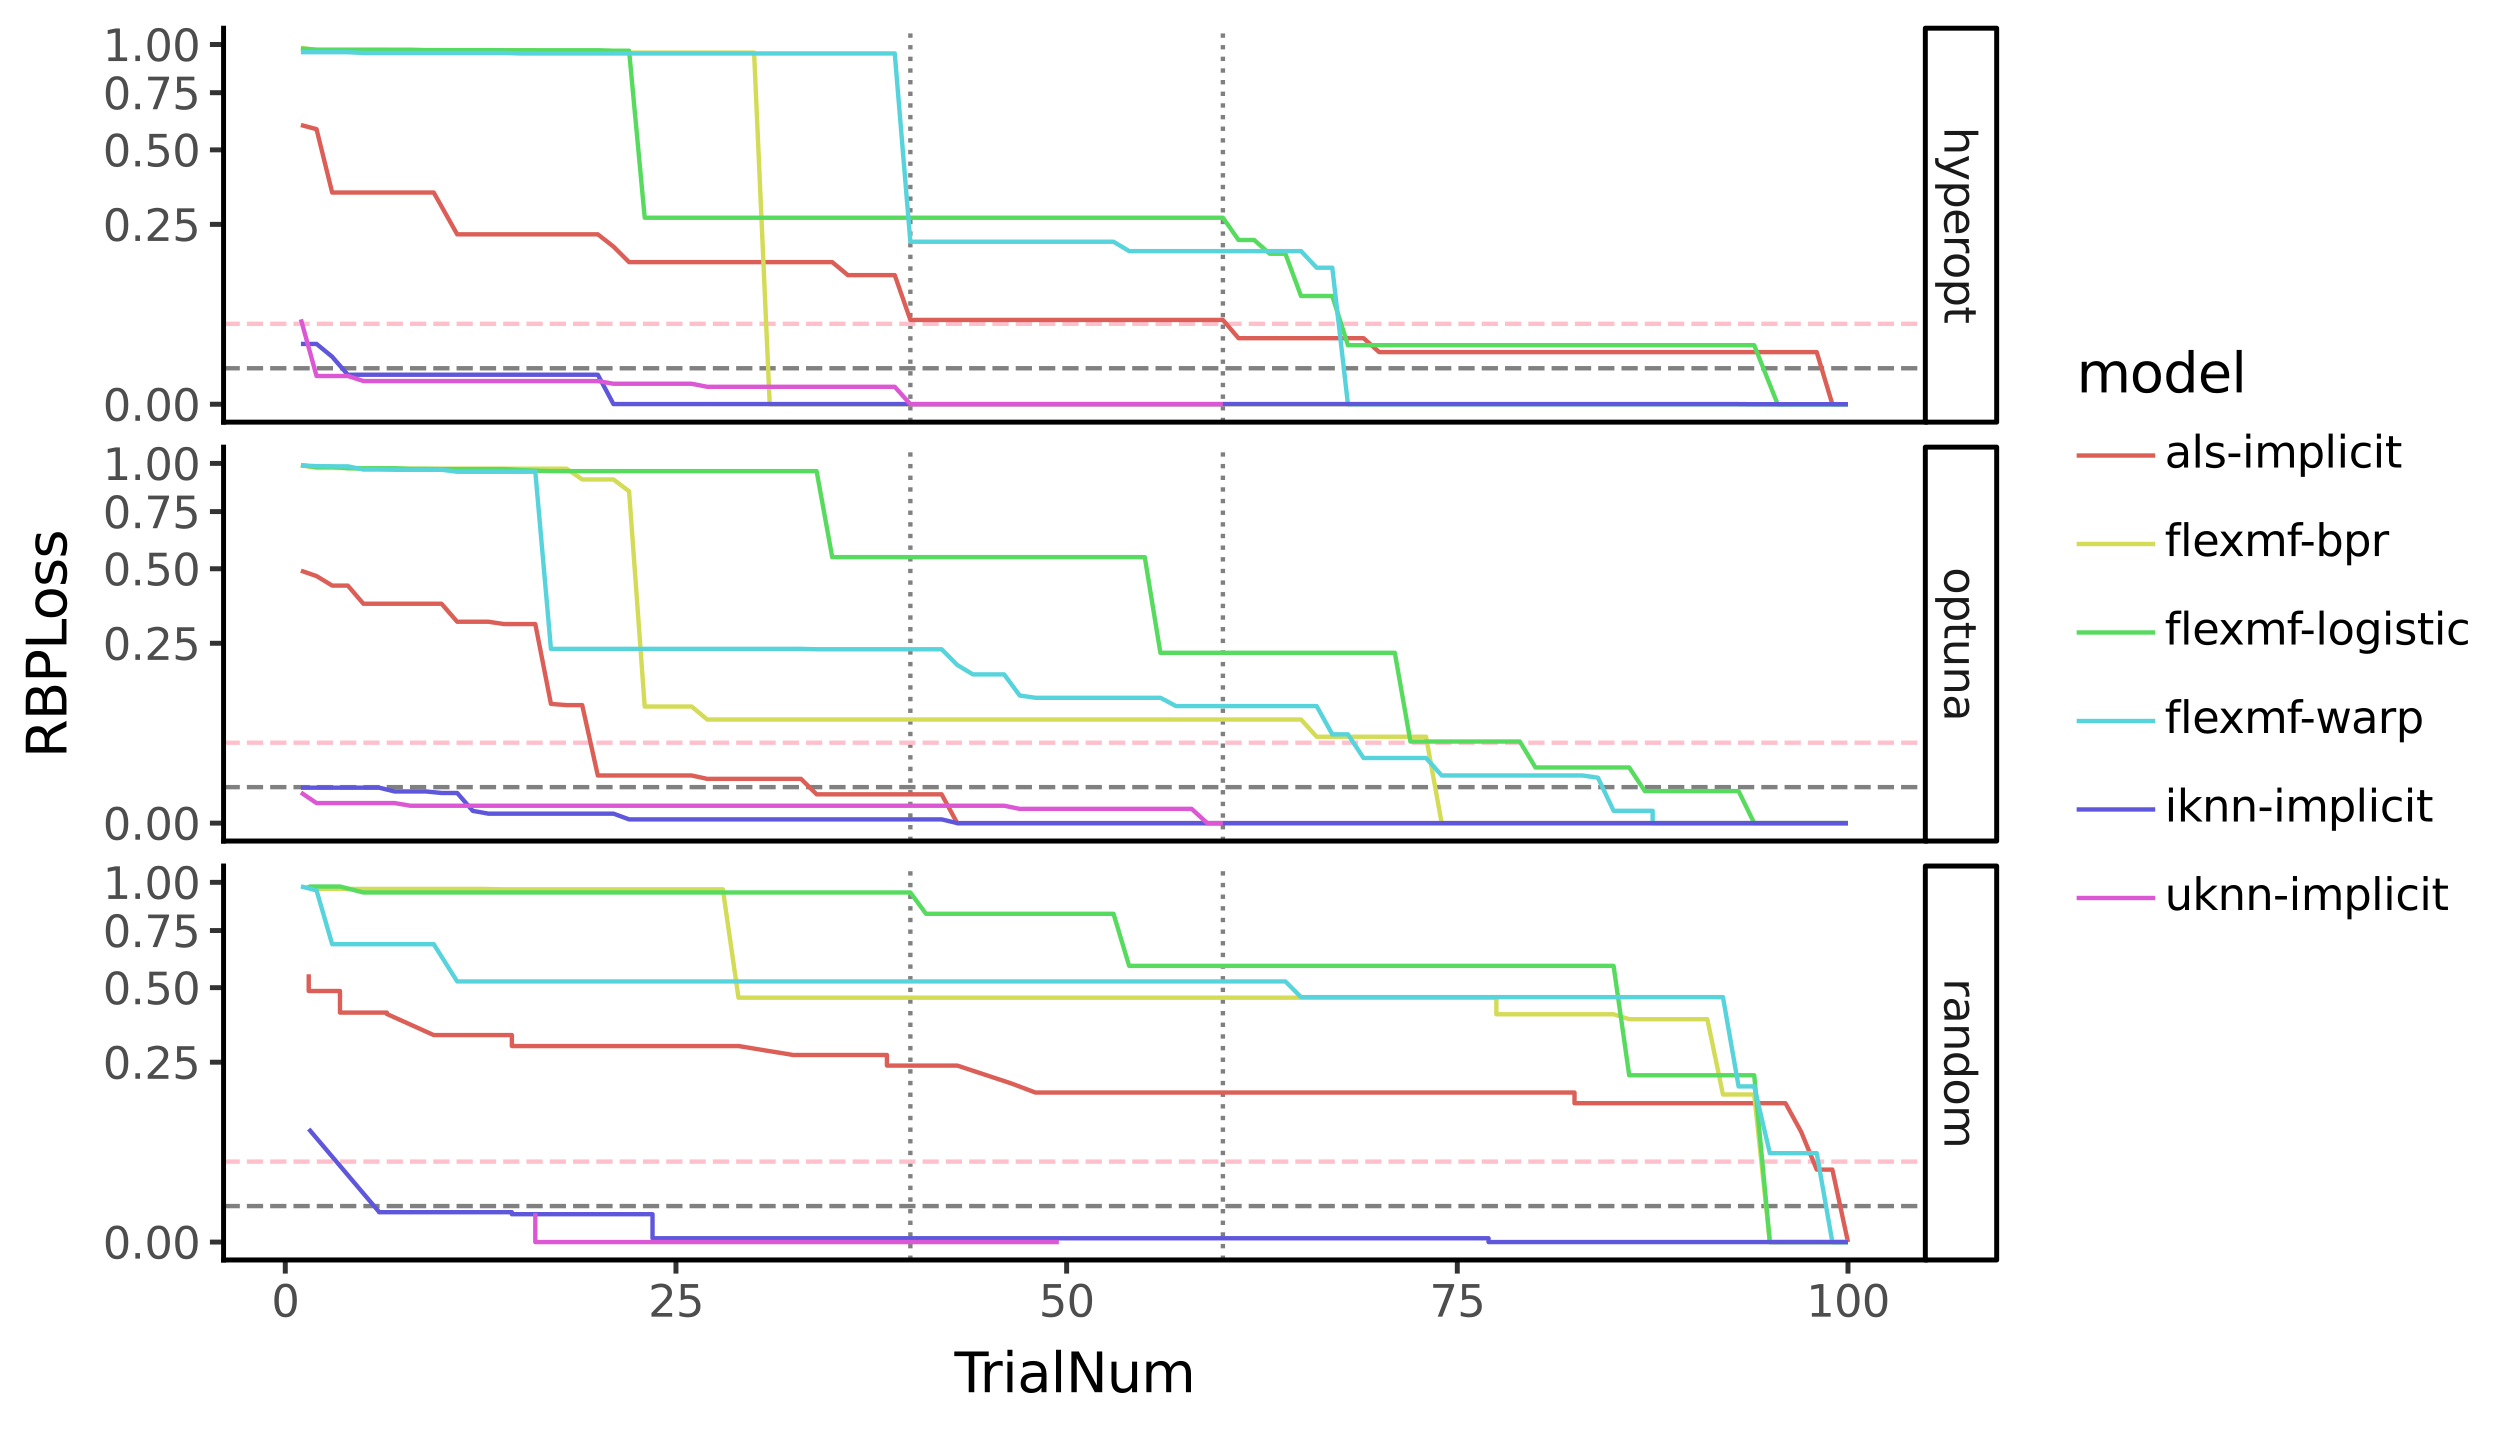 <svg xmlns:xlink="http://www.w3.org/1999/xlink" xmlns="http://www.w3.org/2000/svg" width="504pt" height="288pt" viewBox="0 0 504 288" version="1.1">
 <defs>
  <style type="text/css">*{stroke-linejoin: round; stroke-linecap: butt}</style>
 </defs>
 <g id="figure_1">
  <g id="patch_1">
   <path d="M 0 288  L 504 288  L 504 0  L 0 0  z " style="fill: #ffffff; stroke: #ffffff; stroke-linejoin: miter"/>
  </g>
  <g id="axes_1">
   <g id="patch_2">
    <path d="M 45.07 85.101  L 388.146 85.101  L 388.146 5.688  L 45.07 5.688  z " style="fill: #ffffff"/>
   </g>
   <g id="matplotlib.axis_1">
    <g id="xtick_1"/>
    <g id="xtick_2"/>
    <g id="xtick_3"/>
    <g id="xtick_4"/>
    <g id="xtick_5"/>
    <g id="xtick_6"/>
    <g id="xtick_7"/>
    <g id="xtick_8"/>
    <g id="xtick_9"/>
   </g>
   <g id="matplotlib.axis_2">
    <g id="ytick_1">
     <g id="line2d_1">
      <path d="M 45.07 81.492  " style="fill: none; stroke: #333333; stroke-width: 1.5; stroke-linecap: square"/>
      <defs>
       <path id="m29848ba1eb" d="M 0 0  L -2.75 0  " style="stroke: #333333"/>
      </defs>
      <g>
       <use xlink:href="#m29848ba1eb" x="45.07" y="81.492" style="fill: #333333; stroke: #333333"/>
      </g>
     </g>
     <g id="text_1">
      <!-- 0.00 -->
      <g style="fill: #4d4d4d" transform="translate(20.726 84.835) scale(0.088 -0.088)">
       <defs>
        <path id="DejaVuSans-30" d="M 2034 4250  Q 1547 4250 1301 3770  Q 1056 3291 1056 2328  Q 1056 1369 1301 889  Q 1547 409 2034 409  Q 2525 409 2770 889  Q 3016 1369 3016 2328  Q 3016 3291 2770 3770  Q 2525 4250 2034 4250  z M 2034 4750  Q 2819 4750 3233 4129  Q 3647 3509 3647 2328  Q 3647 1150 3233 529  Q 2819 -91 2034 -91  Q 1250 -91 836 529  Q 422 1150 422 2328  Q 422 3509 836 4129  Q 1250 4750 2034 4750  z " transform="scale(0.016)"/>
        <path id="DejaVuSans-2e" d="M 684 794  L 1344 794  L 1344 0  L 684 0  L 684 794  z " transform="scale(0.016)"/>
       </defs>
       <use xlink:href="#DejaVuSans-30"/>
       <use xlink:href="#DejaVuSans-2e" transform="translate(63.623 0)"/>
       <use xlink:href="#DejaVuSans-30" transform="translate(95.41 0)"/>
       <use xlink:href="#DejaVuSans-30" transform="translate(159.033 0)"/>
      </g>
     </g>
    </g>
    <g id="ytick_2">
     <g id="line2d_2">
      <path d="M 45.07 45.231  " style="fill: none; stroke: #333333; stroke-width: 1.5; stroke-linecap: square"/>
      <g>
       <use xlink:href="#m29848ba1eb" x="45.07" y="45.231" style="fill: #333333; stroke: #333333"/>
      </g>
     </g>
     <g id="text_2">
      <!-- 0.25 -->
      <g style="fill: #4d4d4d" transform="translate(20.726 48.574) scale(0.088 -0.088)">
       <defs>
        <path id="DejaVuSans-32" d="M 1228 531  L 3431 531  L 3431 0  L 469 0  L 469 531  Q 828 903 1448 1529  Q 2069 2156 2228 2338  Q 2531 2678 2651 2914  Q 2772 3150 2772 3378  Q 2772 3750 2511 3984  Q 2250 4219 1831 4219  Q 1534 4219 1204 4116  Q 875 4013 500 3803  L 500 4441  Q 881 4594 1212 4672  Q 1544 4750 1819 4750  Q 2544 4750 2975 4387  Q 3406 4025 3406 3419  Q 3406 3131 3298 2873  Q 3191 2616 2906 2266  Q 2828 2175 2409 1742  Q 1991 1309 1228 531  z " transform="scale(0.016)"/>
        <path id="DejaVuSans-35" d="M 691 4666  L 3169 4666  L 3169 4134  L 1269 4134  L 1269 2991  Q 1406 3038 1543 3061  Q 1681 3084 1819 3084  Q 2600 3084 3056 2656  Q 3513 2228 3513 1497  Q 3513 744 3044 326  Q 2575 -91 1722 -91  Q 1428 -91 1123 -41  Q 819 9 494 109  L 494 744  Q 775 591 1075 516  Q 1375 441 1709 441  Q 2250 441 2565 725  Q 2881 1009 2881 1497  Q 2881 1984 2565 2268  Q 2250 2553 1709 2553  Q 1456 2553 1204 2497  Q 953 2441 691 2322  L 691 4666  z " transform="scale(0.016)"/>
       </defs>
       <use xlink:href="#DejaVuSans-30"/>
       <use xlink:href="#DejaVuSans-2e" transform="translate(63.623 0)"/>
       <use xlink:href="#DejaVuSans-32" transform="translate(95.41 0)"/>
       <use xlink:href="#DejaVuSans-35" transform="translate(159.033 0)"/>
      </g>
     </g>
    </g>
    <g id="ytick_3">
     <g id="line2d_3">
      <path d="M 45.07 30.211  " style="fill: none; stroke: #333333; stroke-width: 1.5; stroke-linecap: square"/>
      <g>
       <use xlink:href="#m29848ba1eb" x="45.07" y="30.211" style="fill: #333333; stroke: #333333"/>
      </g>
     </g>
     <g id="text_3">
      <!-- 0.50 -->
      <g style="fill: #4d4d4d" transform="translate(20.726 33.554) scale(0.088 -0.088)">
       <use xlink:href="#DejaVuSans-30"/>
       <use xlink:href="#DejaVuSans-2e" transform="translate(63.623 0)"/>
       <use xlink:href="#DejaVuSans-35" transform="translate(95.41 0)"/>
       <use xlink:href="#DejaVuSans-30" transform="translate(159.033 0)"/>
      </g>
     </g>
    </g>
    <g id="ytick_4">
     <g id="line2d_4">
      <path d="M 45.07 18.686  " style="fill: none; stroke: #333333; stroke-width: 1.5; stroke-linecap: square"/>
      <g>
       <use xlink:href="#m29848ba1eb" x="45.07" y="18.686" style="fill: #333333; stroke: #333333"/>
      </g>
     </g>
     <g id="text_4">
      <!-- 0.75 -->
      <g style="fill: #4d4d4d" transform="translate(20.726 22.029) scale(0.088 -0.088)">
       <defs>
        <path id="DejaVuSans-37" d="M 525 4666  L 3525 4666  L 3525 4397  L 1831 0  L 1172 0  L 2766 4134  L 525 4134  L 525 4666  z " transform="scale(0.016)"/>
       </defs>
       <use xlink:href="#DejaVuSans-30"/>
       <use xlink:href="#DejaVuSans-2e" transform="translate(63.623 0)"/>
       <use xlink:href="#DejaVuSans-37" transform="translate(95.41 0)"/>
       <use xlink:href="#DejaVuSans-35" transform="translate(159.033 0)"/>
      </g>
     </g>
    </g>
    <g id="ytick_5">
     <g id="line2d_5">
      <path d="M 45.07 8.97  " style="fill: none; stroke: #333333; stroke-width: 1.5; stroke-linecap: square"/>
      <g>
       <use xlink:href="#m29848ba1eb" x="45.07" y="8.97" style="fill: #333333; stroke: #333333"/>
      </g>
     </g>
     <g id="text_5">
      <!-- 1.00 -->
      <g style="fill: #4d4d4d" transform="translate(20.726 12.313) scale(0.088 -0.088)">
       <defs>
        <path id="DejaVuSans-31" d="M 794 531  L 1825 531  L 1825 4091  L 703 3866  L 703 4441  L 1819 4666  L 2450 4666  L 2450 531  L 3481 531  L 3481 0  L 794 0  L 794 531  z " transform="scale(0.016)"/>
       </defs>
       <use xlink:href="#DejaVuSans-31"/>
       <use xlink:href="#DejaVuSans-2e" transform="translate(63.623 0)"/>
       <use xlink:href="#DejaVuSans-30" transform="translate(95.41 0)"/>
       <use xlink:href="#DejaVuSans-30" transform="translate(159.033 0)"/>
      </g>
     </g>
    </g>
    <g id="ytick_6"/>
    <g id="ytick_7"/>
    <g id="ytick_8"/>
    <g id="ytick_9"/>
   </g>
   <g id="LineCollection_1">
    <path d="M 183.529 85.101  L 183.529 5.688  " clip-path="url(#p49d980b549)" style="fill: none; stroke-dasharray: 0.886,1.462; stroke-dashoffset: 0; stroke: #808080; stroke-width: 0.886"/>
   </g>
   <g id="LineCollection_2">
    <path d="M 246.536 85.101  L 246.536 5.688  " clip-path="url(#p49d980b549)" style="fill: none; stroke-dasharray: 0.886,1.462; stroke-dashoffset: 0; stroke: #808080; stroke-width: 0.886"/>
   </g>
   <g id="LineCollection_3">
    <path d="M 45.07 74.239  L 388.146 74.239  " clip-path="url(#p49d980b549)" style="fill: none; stroke-dasharray: 3.279,1.418; stroke-dashoffset: 0; stroke: #808080; stroke-width: 0.886"/>
   </g>
   <g id="LineCollection_4">
    <path d="M 45.07 65.275  L 388.146 65.275  " clip-path="url(#p49d980b549)" style="fill: none; stroke-dasharray: 3.279,1.418; stroke-dashoffset: 0; stroke: #ffc0cb; stroke-width: 0.886"/>
   </g>
   <g id="line2d_6">
    <path d="M 60.664 25.201  L 63.814 26.046  L 66.965 38.816  L 70.115 38.816  L 73.266 38.816  L 76.416 38.816  L 79.566 38.816  L 82.717 38.816  L 87.442 38.816  L 87.442 38.816  L 92.168 47.242  L 95.318 47.242  L 98.469 47.242  L 101.619 47.242  L 104.769 47.242  L 107.92 47.242  L 111.07 47.242  L 114.221 47.242  L 117.371 47.242  L 120.521 47.242  L 123.672 49.711  L 126.822 52.844  L 129.972 52.844  L 133.123 52.844  L 136.273 52.844  L 139.424 52.844  L 142.574 52.844  L 145.724 52.844  L 148.875 52.844  L 152.025 52.844  L 155.175 52.844  L 158.326 52.844  L 161.476 52.844  L 164.627 52.844  L 167.777 52.844  L 170.927 55.466  L 174.078 55.466  L 177.228 55.466  L 180.379 55.466  L 183.529 64.501  L 186.679 64.501  L 189.83 64.501  L 192.98 64.501  L 196.13 64.501  L 199.281 64.501  L 202.431 64.501  L 205.582 64.501  L 208.732 64.501  L 211.882 64.501  L 215.033 64.501  L 218.183 64.501  L 221.333 64.501  L 224.484 64.501  L 227.634 64.501  L 230.785 64.501  L 233.935 64.501  L 237.085 64.501  L 240.236 64.501  L 243.386 64.501  L 246.536 64.501  L 249.687 68.182  L 252.837 68.182  L 255.988 68.182  L 259.138 68.182  L 262.288 68.182  L 265.439 68.182  L 268.589 68.182  L 271.74 68.182  L 274.89 68.182  L 278.04 70.984  L 281.191 70.984  L 284.341 70.984  L 287.491 70.984  L 290.642 70.984  L 293.792 70.984  L 296.943 70.984  L 300.093 70.984  L 303.243 70.984  L 306.394 70.984  L 309.544 70.984  L 312.694 70.984  L 315.845 70.984  L 318.995 70.984  L 322.146 70.984  L 325.296 70.984  L 328.446 70.984  L 331.597 70.984  L 334.747 70.984  L 337.898 70.984  L 341.048 70.984  L 344.198 70.984  L 347.349 70.984  L 350.499 70.984  L 353.649 70.984  L 356.8 70.984  L 359.95 70.984  L 363.101 70.984  L 366.251 70.984  L 369.401 81.492  L 372.552 81.492  " clip-path="url(#p49d980b549)" style="fill: none; stroke: #db5f57; stroke-width: 0.886"/>
   </g>
   <g id="line2d_7">
    <path d="M 60.664 9.674  L 63.814 10.065  L 66.965 10.065  L 70.115 10.065  L 73.266 10.065  L 76.416 10.065  L 79.566 10.11  L 82.717 10.11  L 85.867 10.11  L 89.017 10.11  L 92.168 10.164  L 95.318 10.164  L 98.469 10.164  L 101.619 10.164  L 104.769 10.164  L 107.92 10.164  L 111.07 10.609  L 114.221 10.609  L 117.371 10.609  L 120.521 10.609  L 123.672 10.609  L 126.822 10.609  L 129.972 10.609  L 133.123 10.609  L 136.273 10.609  L 139.424 10.609  L 142.574 10.609  L 145.724 10.609  L 148.875 10.609  L 152.025 10.609  L 155.175 81.492  L 158.326 81.492  L 161.476 81.492  L 164.627 81.492  L 167.777 81.492  L 170.927 81.492  L 174.078 81.492  L 177.228 81.492  L 180.379 81.492  L 183.529 81.492  L 186.679 81.492  L 189.83 81.492  L 192.98 81.492  L 196.13 81.492  L 199.281 81.492  L 202.431 81.492  L 205.582 81.492  L 208.732 81.492  L 211.882 81.492  L 215.033 81.492  L 218.183 81.492  L 221.333 81.492  L 224.484 81.492  L 227.634 81.492  L 230.785 81.492  L 233.935 81.492  L 237.085 81.492  L 240.236 81.492  L 243.386 81.492  L 246.536 81.492  L 249.687 81.492  L 252.837 81.492  L 255.988 81.492  L 259.138 81.492  L 262.288 81.492  L 265.439 81.492  L 268.589 81.492  L 271.74 81.492  L 274.89 81.492  L 278.04 81.492  L 281.191 81.492  L 284.341 81.492  L 287.491 81.492  L 290.642 81.492  L 293.792 81.492  L 296.943 81.492  L 300.093 81.492  L 303.243 81.492  L 306.394 81.492  L 309.544 81.492  L 312.694 81.492  L 315.845 81.492  L 320.57 81.492  L 320.57 81.492  L 325.296 81.492  L 328.446 81.492  L 333.172 81.492  L 333.172 81.492  L 337.898 81.492  L 341.048 81.492  L 344.198 81.492  L 347.349 81.492  L 350.499 81.492  L 353.649 81.492  L 356.8 81.492  L 359.95 81.492  L 363.101 81.492  L 366.251 81.492  L 369.401 81.492  L 372.552 81.492  " clip-path="url(#p49d980b549)" style="fill: none; stroke: #d3db57; stroke-width: 0.886"/>
   </g>
   <g id="line2d_8">
    <path d="M 60.664 9.784  L 63.814 10.021  L 66.965 10.021  L 70.115 10.021  L 73.266 10.021  L 76.416 10.021  L 79.566 10.021  L 82.717 10.021  L 85.867 10.106  L 89.017 10.106  L 92.168 10.106  L 95.318 10.106  L 98.469 10.106  L 101.619 10.127  L 104.769 10.127  L 107.92 10.127  L 111.07 10.127  L 114.221 10.127  L 117.371 10.127  L 120.521 10.127  L 123.672 10.223  L 126.822 10.223  L 129.972 43.889  L 133.123 43.889  L 136.273 43.889  L 139.424 43.889  L 142.574 43.889  L 145.724 43.889  L 148.875 43.889  L 152.025 43.889  L 155.175 43.889  L 158.326 43.889  L 161.476 43.889  L 164.627 43.889  L 167.777 43.889  L 170.927 43.889  L 174.078 43.889  L 177.228 43.889  L 180.379 43.889  L 183.529 43.889  L 186.679 43.889  L 189.83 43.889  L 192.98 43.889  L 196.13 43.889  L 199.281 43.889  L 202.431 43.889  L 205.582 43.889  L 208.732 43.889  L 211.882 43.889  L 215.033 43.889  L 218.183 43.889  L 221.333 43.889  L 224.484 43.889  L 227.634 43.889  L 230.785 43.889  L 233.935 43.889  L 237.085 43.889  L 240.236 43.889  L 243.386 43.889  L 246.536 43.889  L 249.687 48.378  L 252.837 48.378  L 255.988 51.157  L 259.138 51.157  L 262.288 59.677  L 265.439 59.677  L 268.589 59.677  L 271.74 69.596  L 274.89 69.596  L 278.04 69.596  L 281.191 69.596  L 284.341 69.596  L 289.067 69.596  L 289.067 69.596  L 293.792 69.596  L 296.943 69.596  L 300.093 69.596  L 303.243 69.596  L 306.394 69.596  L 309.544 69.596  L 312.694 69.596  L 315.845 69.596  L 318.995 69.596  L 322.146 69.596  L 325.296 69.596  L 328.446 69.596  L 331.597 69.596  L 334.747 69.596  L 337.898 69.596  L 341.048 69.596  L 344.198 69.596  L 347.349 69.596  L 350.499 69.596  L 353.649 69.596  L 358.375 81.492  L 358.375 81.492  L 363.101 81.492  L 366.251 81.492  L 369.401 81.492  L 372.552 81.492  " clip-path="url(#p49d980b549)" style="fill: none; stroke: #57db5f; stroke-width: 0.886"/>
   </g>
   <g id="line2d_9">
    <path d="M 60.664 10.527  L 63.814 10.527  L 66.965 10.527  L 70.115 10.527  L 73.266 10.676  L 76.416 10.676  L 79.566 10.676  L 82.717 10.676  L 85.867 10.676  L 89.017 10.676  L 92.168 10.676  L 95.318 10.676  L 98.469 10.676  L 101.619 10.676  L 104.769 10.776  L 107.92 10.776  L 111.07 10.776  L 114.221 10.776  L 117.371 10.776  L 120.521 10.776  L 123.672 10.776  L 126.822 10.776  L 129.972 10.776  L 133.123 10.776  L 136.273 10.776  L 139.424 10.776  L 142.574 10.776  L 145.724 10.776  L 148.875 10.776  L 152.025 10.776  L 155.175 10.776  L 158.326 10.776  L 161.476 10.776  L 164.627 10.776  L 167.777 10.776  L 170.927 10.776  L 174.078 10.776  L 177.228 10.776  L 180.379 10.776  L 183.529 48.737  L 186.679 48.737  L 189.83 48.737  L 192.98 48.737  L 196.13 48.737  L 199.281 48.737  L 202.431 48.737  L 205.582 48.737  L 208.732 48.737  L 211.882 48.737  L 215.033 48.737  L 218.183 48.737  L 221.333 48.737  L 224.484 48.737  L 227.634 50.622  L 230.785 50.622  L 233.935 50.622  L 237.085 50.622  L 240.236 50.622  L 243.386 50.622  L 246.536 50.622  L 249.687 50.622  L 252.837 50.622  L 255.988 50.622  L 259.138 50.622  L 262.288 50.622  L 265.439 53.969  L 268.589 53.969  L 271.74 81.492  L 274.89 81.492  L 278.04 81.492  L 281.191 81.492  L 284.341 81.492  L 287.491 81.492  L 290.642 81.492  L 293.792 81.492  L 296.943 81.492  L 300.093 81.492  L 303.243 81.492  L 306.394 81.492  L 309.544 81.492  L 312.694 81.492  L 315.845 81.492  L 318.995 81.492  L 322.146 81.492  L 325.296 81.492  L 328.446 81.492  L 331.597 81.492  L 334.747 81.492  L 337.898 81.492  L 341.048 81.492  L 344.198 81.492  L 347.349 81.492  L 350.499 81.492  L 353.649 81.492  L 356.8 81.492  L 359.95 81.492  L 363.101 81.492  L 366.251 81.492  L 369.401 81.492  L 372.552 81.492  " clip-path="url(#p49d980b549)" style="fill: none; stroke: #57d3db; stroke-width: 0.886"/>
   </g>
   <g id="line2d_10">
    <path d="M 60.664 69.336  L 63.814 69.336  L 66.965 71.919  L 70.115 75.552  L 73.266 75.552  L 76.416 75.552  L 79.566 75.552  L 82.717 75.552  L 85.867 75.552  L 89.017 75.552  L 92.168 75.552  L 95.318 75.552  L 98.469 75.552  L 101.619 75.552  L 104.769 75.552  L 107.92 75.552  L 111.07 75.552  L 114.221 75.552  L 117.371 75.552  L 120.521 75.552  L 123.672 81.466  L 126.822 81.466  L 129.972 81.466  L 133.123 81.466  L 136.273 81.466  L 139.424 81.466  L 142.574 81.466  L 145.724 81.466  L 148.875 81.466  L 152.025 81.466  L 155.175 81.466  L 158.326 81.466  L 161.476 81.466  L 164.627 81.466  L 167.777 81.466  L 170.927 81.466  L 174.078 81.466  L 177.228 81.466  L 180.379 81.466  L 183.529 81.466  L 186.679 81.466  L 189.83 81.466  L 192.98 81.466  L 196.13 81.466  L 199.281 81.466  L 202.431 81.466  L 205.582 81.466  L 208.732 81.466  L 211.882 81.466  L 215.033 81.466  L 218.183 81.466  L 221.333 81.466  L 224.484 81.466  L 227.634 81.466  L 230.785 81.466  L 233.935 81.466  L 237.085 81.466  L 240.236 81.466  L 243.386 81.466  L 246.536 81.466  L 249.687 81.466  L 252.837 81.466  L 255.988 81.466  L 259.138 81.466  L 262.288 81.466  L 265.439 81.466  L 268.589 81.466  L 271.74 81.466  L 274.89 81.466  L 278.04 81.466  L 281.191 81.466  L 284.341 81.466  L 287.491 81.466  L 290.642 81.466  L 293.792 81.466  L 296.943 81.466  L 300.093 81.466  L 303.243 81.466  L 306.394 81.466  L 309.544 81.466  L 312.694 81.466  L 315.845 81.466  L 318.995 81.466  L 322.146 81.466  L 325.296 81.466  L 328.446 81.466  L 331.597 81.466  L 334.747 81.466  L 337.898 81.466  L 341.048 81.466  L 344.198 81.466  L 347.349 81.466  L 350.499 81.466  L 353.649 81.492  L 356.8 81.492  L 359.95 81.492  L 363.101 81.492  L 366.251 81.492  L 369.401 81.492  L 372.552 81.492  " clip-path="url(#p49d980b549)" style="fill: none; stroke: #5f57db; stroke-width: 0.886"/>
   </g>
   <g id="line2d_11">
    <path d="M 60.664 64.38  L 63.814 75.795  L 66.965 75.795  L 70.115 75.795  L 73.266 76.823  L 76.416 76.823  L 79.566 76.823  L 82.717 76.823  L 85.867 76.823  L 89.017 76.823  L 92.168 76.823  L 95.318 76.823  L 98.469 76.823  L 101.619 76.823  L 104.769 76.823  L 107.92 76.823  L 111.07 76.823  L 114.221 76.823  L 117.371 76.823  L 120.521 76.823  L 123.672 77.366  L 126.822 77.366  L 129.972 77.366  L 133.123 77.366  L 136.273 77.366  L 139.424 77.366  L 142.574 77.98  L 145.724 77.98  L 148.875 77.98  L 152.025 77.98  L 155.175 77.98  L 158.326 77.98  L 161.476 77.98  L 164.627 77.98  L 167.777 77.98  L 170.927 77.98  L 174.078 77.98  L 177.228 77.98  L 180.379 77.98  L 183.529 81.492  L 186.679 81.492  L 189.83 81.492  L 192.98 81.492  L 196.13 81.492  L 199.281 81.492  L 202.431 81.492  L 205.582 81.492  L 208.732 81.492  L 211.882 81.492  L 215.033 81.492  L 218.183 81.492  L 221.333 81.492  L 224.484 81.492  L 227.634 81.492  L 230.785 81.492  L 233.935 81.492  L 237.085 81.492  L 240.236 81.492  L 243.386 81.492  L 246.536 81.492  " clip-path="url(#p49d980b549)" style="fill: none; stroke: #db57d3; stroke-width: 0.886"/>
   </g>
   <g id="patch_3">
    <path d="M 45.07 85.101  L 45.07 5.688  " style="fill: none; stroke: #000000; stroke-linejoin: miter; stroke-linecap: square"/>
   </g>
   <g id="patch_4">
    <path d="M 45.07 85.101  L 388.146 85.101  " style="fill: none; stroke: #000000; stroke-linejoin: miter; stroke-linecap: square"/>
   </g>
  </g>
  <g id="axes_2">
   <g id="patch_5">
    <path d="M 45.07 169.554  L 388.146 169.554  L 388.146 90.141  L 45.07 90.141  z " style="fill: #ffffff"/>
   </g>
   <g id="matplotlib.axis_3">
    <g id="xtick_10"/>
    <g id="xtick_11"/>
    <g id="xtick_12"/>
    <g id="xtick_13"/>
    <g id="xtick_14"/>
    <g id="xtick_15"/>
    <g id="xtick_16"/>
    <g id="xtick_17"/>
    <g id="xtick_18"/>
   </g>
   <g id="matplotlib.axis_4">
    <g id="ytick_10">
     <g id="line2d_12">
      <path d="M 45.07 165.945  " style="fill: none; stroke: #333333; stroke-width: 1.5; stroke-linecap: square"/>
      <g>
       <use xlink:href="#m29848ba1eb" x="45.07" y="165.945" style="fill: #333333; stroke: #333333"/>
      </g>
     </g>
     <g id="text_6">
      <!-- 0.00 -->
      <g style="fill: #4d4d4d" transform="translate(20.726 169.288) scale(0.088 -0.088)">
       <use xlink:href="#DejaVuSans-30"/>
       <use xlink:href="#DejaVuSans-2e" transform="translate(63.623 0)"/>
       <use xlink:href="#DejaVuSans-30" transform="translate(95.41 0)"/>
       <use xlink:href="#DejaVuSans-30" transform="translate(159.033 0)"/>
      </g>
     </g>
    </g>
    <g id="ytick_11">
     <g id="line2d_13">
      <path d="M 45.07 129.684  " style="fill: none; stroke: #333333; stroke-width: 1.5; stroke-linecap: square"/>
      <g>
       <use xlink:href="#m29848ba1eb" x="45.07" y="129.684" style="fill: #333333; stroke: #333333"/>
      </g>
     </g>
     <g id="text_7">
      <!-- 0.25 -->
      <g style="fill: #4d4d4d" transform="translate(20.726 133.027) scale(0.088 -0.088)">
       <use xlink:href="#DejaVuSans-30"/>
       <use xlink:href="#DejaVuSans-2e" transform="translate(63.623 0)"/>
       <use xlink:href="#DejaVuSans-32" transform="translate(95.41 0)"/>
       <use xlink:href="#DejaVuSans-35" transform="translate(159.033 0)"/>
      </g>
     </g>
    </g>
    <g id="ytick_12">
     <g id="line2d_14">
      <path d="M 45.07 114.664  " style="fill: none; stroke: #333333; stroke-width: 1.5; stroke-linecap: square"/>
      <g>
       <use xlink:href="#m29848ba1eb" x="45.07" y="114.664" style="fill: #333333; stroke: #333333"/>
      </g>
     </g>
     <g id="text_8">
      <!-- 0.50 -->
      <g style="fill: #4d4d4d" transform="translate(20.726 118.007) scale(0.088 -0.088)">
       <use xlink:href="#DejaVuSans-30"/>
       <use xlink:href="#DejaVuSans-2e" transform="translate(63.623 0)"/>
       <use xlink:href="#DejaVuSans-35" transform="translate(95.41 0)"/>
       <use xlink:href="#DejaVuSans-30" transform="translate(159.033 0)"/>
      </g>
     </g>
    </g>
    <g id="ytick_13">
     <g id="line2d_15">
      <path d="M 45.07 103.139  " style="fill: none; stroke: #333333; stroke-width: 1.5; stroke-linecap: square"/>
      <g>
       <use xlink:href="#m29848ba1eb" x="45.07" y="103.139" style="fill: #333333; stroke: #333333"/>
      </g>
     </g>
     <g id="text_9">
      <!-- 0.75 -->
      <g style="fill: #4d4d4d" transform="translate(20.726 106.482) scale(0.088 -0.088)">
       <use xlink:href="#DejaVuSans-30"/>
       <use xlink:href="#DejaVuSans-2e" transform="translate(63.623 0)"/>
       <use xlink:href="#DejaVuSans-37" transform="translate(95.41 0)"/>
       <use xlink:href="#DejaVuSans-35" transform="translate(159.033 0)"/>
      </g>
     </g>
    </g>
    <g id="ytick_14">
     <g id="line2d_16">
      <path d="M 45.07 93.423  " style="fill: none; stroke: #333333; stroke-width: 1.5; stroke-linecap: square"/>
      <g>
       <use xlink:href="#m29848ba1eb" x="45.07" y="93.423" style="fill: #333333; stroke: #333333"/>
      </g>
     </g>
     <g id="text_10">
      <!-- 1.00 -->
      <g style="fill: #4d4d4d" transform="translate(20.726 96.766) scale(0.088 -0.088)">
       <use xlink:href="#DejaVuSans-31"/>
       <use xlink:href="#DejaVuSans-2e" transform="translate(63.623 0)"/>
       <use xlink:href="#DejaVuSans-30" transform="translate(95.41 0)"/>
       <use xlink:href="#DejaVuSans-30" transform="translate(159.033 0)"/>
      </g>
     </g>
    </g>
    <g id="ytick_15"/>
    <g id="ytick_16"/>
    <g id="ytick_17"/>
    <g id="ytick_18"/>
   </g>
   <g id="LineCollection_5">
    <path d="M 183.529 169.554  L 183.529 90.141  " clip-path="url(#p67f3d45a21)" style="fill: none; stroke-dasharray: 0.886,1.462; stroke-dashoffset: 0; stroke: #808080; stroke-width: 0.886"/>
   </g>
   <g id="LineCollection_6">
    <path d="M 246.536 169.554  L 246.536 90.141  " clip-path="url(#p67f3d45a21)" style="fill: none; stroke-dasharray: 0.886,1.462; stroke-dashoffset: 0; stroke: #808080; stroke-width: 0.886"/>
   </g>
   <g id="LineCollection_7">
    <path d="M 45.07 158.692  L 388.146 158.692  " clip-path="url(#p67f3d45a21)" style="fill: none; stroke-dasharray: 3.279,1.418; stroke-dashoffset: 0; stroke: #808080; stroke-width: 0.886"/>
   </g>
   <g id="LineCollection_8">
    <path d="M 45.07 149.728  L 388.146 149.728  " clip-path="url(#p67f3d45a21)" style="fill: none; stroke-dasharray: 3.279,1.418; stroke-dashoffset: 0; stroke: #ffc0cb; stroke-width: 0.886"/>
   </g>
   <g id="line2d_17">
    <path d="M 60.664 115.05  L 63.814 116.138  L 66.965 118.053  L 70.115 118.053  L 73.266 121.719  L 76.416 121.719  L 79.566 121.719  L 82.717 121.719  L 85.867 121.719  L 89.017 121.719  L 92.168 125.342  L 95.318 125.342  L 98.469 125.342  L 101.619 125.816  L 104.769 125.816  L 107.92 125.816  L 111.07 141.905  L 114.221 142.152  L 117.371 142.152  L 120.521 156.338  L 123.672 156.338  L 126.822 156.338  L 129.972 156.338  L 133.123 156.338  L 136.273 156.338  L 139.424 156.338  L 142.574 157.019  L 145.724 157.019  L 148.875 157.019  L 152.025 157.019  L 155.175 157.019  L 158.326 157.019  L 161.476 157.019  L 164.627 160.133  L 167.777 160.133  L 170.927 160.133  L 174.078 160.133  L 177.228 160.133  L 180.379 160.133  L 183.529 160.133  L 186.679 160.133  L 189.83 160.133  L 192.98 165.945  L 196.13 165.945  L 199.281 165.945  L 202.431 165.945  L 205.582 165.945  L 208.732 165.945  L 211.882 165.945  L 215.033 165.945  L 218.183 165.945  L 221.333 165.945  L 224.484 165.945  L 227.634 165.945  L 230.785 165.945  L 233.935 165.945  L 237.085 165.945  L 240.236 165.945  L 243.386 165.945  L 246.536 165.945  L 249.687 165.945  L 252.837 165.945  L 255.988 165.945  L 259.138 165.945  L 262.288 165.945  L 265.439 165.945  L 268.589 165.945  L 271.74 165.945  L 274.89 165.945  L 278.04 165.945  L 281.191 165.945  L 284.341 165.945  L 287.491 165.945  L 290.642 165.945  L 293.792 165.945  L 296.943 165.945  L 300.093 165.945  L 303.243 165.945  L 306.394 165.945  L 309.544 165.945  L 312.694 165.945  L 315.845 165.945  L 318.995 165.945  L 322.146 165.945  L 325.296 165.945  L 328.446 165.945  L 331.597 165.945  L 334.747 165.945  L 337.898 165.945  L 341.048 165.945  L 344.198 165.945  L 347.349 165.945  L 350.499 165.945  L 353.649 165.945  L 356.8 165.945  L 359.95 165.945  L 363.101 165.945  L 366.251 165.945  L 369.401 165.945  L 372.552 165.945  " clip-path="url(#p67f3d45a21)" style="fill: none; stroke: #db5f57; stroke-width: 0.886"/>
   </g>
   <g id="line2d_18">
    <path d="M 60.664 93.751  L 63.814 94.344  L 66.965 94.344  L 70.115 94.344  L 73.266 94.486  L 76.416 94.486  L 79.566 94.486  L 82.717 94.486  L 85.867 94.486  L 89.017 94.486  L 92.168 94.486  L 95.318 94.486  L 98.469 94.486  L 101.619 94.486  L 104.769 94.486  L 107.92 94.486  L 111.07 94.486  L 114.221 94.486  L 117.371 96.659  L 120.521 96.659  L 123.672 96.659  L 126.822 99.045  L 129.972 142.435  L 133.123 142.435  L 136.273 142.435  L 139.424 142.435  L 142.574 145.055  L 145.724 145.055  L 148.875 145.055  L 152.025 145.055  L 155.175 145.055  L 158.326 145.055  L 161.476 145.055  L 164.627 145.055  L 167.777 145.055  L 170.927 145.055  L 174.078 145.055  L 177.228 145.055  L 180.379 145.055  L 183.529 145.055  L 186.679 145.055  L 189.83 145.055  L 192.98 145.055  L 196.13 145.055  L 199.281 145.055  L 202.431 145.055  L 205.582 145.055  L 208.732 145.055  L 211.882 145.055  L 215.033 145.055  L 218.183 145.055  L 221.333 145.055  L 224.484 145.055  L 227.634 145.055  L 230.785 145.055  L 233.935 145.055  L 237.085 145.055  L 240.236 145.055  L 244.961 145.055  L 244.961 145.055  L 249.687 145.055  L 252.837 145.055  L 255.988 145.055  L 259.138 145.055  L 262.288 145.055  L 265.439 148.522  L 268.589 148.522  L 271.74 148.522  L 274.89 148.522  L 278.04 148.522  L 281.191 148.522  L 284.341 148.522  L 287.491 148.522  L 290.642 165.945  L 295.367 165.945  L 295.367 165.945  L 300.093 165.945  L 303.243 165.945  L 306.394 165.945  L 309.544 165.945  L 312.694 165.945  L 315.845 165.945  L 318.995 165.945  L 322.146 165.945  L 325.296 165.945  L 328.446 165.945  L 331.597 165.945  L 334.747 165.945  L 337.898 165.945  L 341.048 165.945  L 344.198 165.945  L 347.349 165.945  L 350.499 165.945  L 353.649 165.945  L 356.8 165.945  L 361.525 165.945  L 361.525 165.945  L 366.251 165.945  L 369.401 165.945  L 372.552 165.945  " clip-path="url(#p67f3d45a21)" style="fill: none; stroke: #d3db57; stroke-width: 0.886"/>
   </g>
   <g id="line2d_19">
    <path d="M 60.664 93.817  L 63.814 94.133  L 66.965 94.133  L 70.115 94.396  L 73.266 94.396  L 76.416 94.396  L 79.566 94.396  L 82.717 94.537  L 85.867 94.537  L 89.017 94.576  L 92.168 94.576  L 95.318 94.576  L 98.469 94.576  L 101.619 94.576  L 104.769 94.761  L 107.92 94.888  L 111.07 94.977  L 114.221 94.977  L 117.371 94.977  L 120.521 94.977  L 123.672 94.977  L 126.822 94.977  L 129.972 94.977  L 133.123 94.977  L 136.273 94.977  L 139.424 94.977  L 142.574 94.977  L 145.724 94.977  L 148.875 94.977  L 152.025 94.977  L 155.175 94.977  L 158.326 94.977  L 161.476 94.977  L 164.627 94.977  L 167.777 112.324  L 170.927 112.324  L 174.078 112.324  L 177.228 112.324  L 180.379 112.324  L 183.529 112.324  L 186.679 112.324  L 189.83 112.324  L 192.98 112.324  L 196.13 112.324  L 199.281 112.324  L 202.431 112.324  L 205.582 112.324  L 208.732 112.324  L 211.882 112.324  L 215.033 112.324  L 218.183 112.324  L 221.333 112.324  L 224.484 112.324  L 227.634 112.324  L 230.785 112.324  L 233.935 131.604  L 237.085 131.604  L 240.236 131.604  L 243.386 131.604  L 246.536 131.604  L 249.687 131.604  L 252.837 131.604  L 255.988 131.604  L 259.138 131.604  L 262.288 131.604  L 265.439 131.604  L 268.589 131.604  L 271.74 131.604  L 274.89 131.604  L 278.04 131.604  L 281.191 131.604  L 284.341 149.489  L 289.067 149.489  L 289.067 149.489  L 295.367 149.489  L 295.367 149.489  L 300.093 149.489  L 303.243 149.489  L 306.394 149.489  L 309.544 154.721  L 312.694 154.721  L 315.845 154.721  L 318.995 154.721  L 322.146 154.721  L 325.296 154.721  L 328.446 154.721  L 331.597 159.483  L 334.747 159.483  L 337.898 159.483  L 341.048 159.483  L 344.198 159.483  L 347.349 159.483  L 350.499 159.483  L 353.649 165.945  L 356.8 165.945  L 359.95 165.945  L 363.101 165.945  L 366.251 165.945  L 369.401 165.945  L 372.552 165.945  " clip-path="url(#p67f3d45a21)" style="fill: none; stroke: #57db5f; stroke-width: 0.886"/>
   </g>
   <g id="line2d_20">
    <path d="M 60.664 93.839  L 63.814 93.968  L 66.965 94.007  L 70.115 94.007  L 73.266 94.661  L 76.416 94.661  L 79.566 94.709  L 82.717 94.709  L 85.867 94.709  L 89.017 94.709  L 92.168 95.103  L 95.318 95.103  L 98.469 95.103  L 101.619 95.103  L 104.769 95.103  L 107.92 95.103  L 111.07 130.813  L 114.221 130.813  L 117.371 130.813  L 120.521 130.813  L 123.672 130.813  L 126.822 130.813  L 129.972 130.813  L 133.123 130.813  L 136.273 130.813  L 139.424 130.813  L 142.574 130.813  L 145.724 130.813  L 148.875 130.813  L 152.025 130.813  L 155.175 130.813  L 158.326 130.813  L 161.476 130.813  L 164.627 130.889  L 167.777 130.889  L 170.927 130.889  L 174.078 130.889  L 177.228 130.889  L 180.379 130.889  L 183.529 130.889  L 186.679 130.889  L 189.83 130.889  L 192.98 134.061  L 196.13 135.958  L 199.281 135.958  L 202.431 135.958  L 205.582 140.219  L 208.732 140.67  L 211.882 140.67  L 215.033 140.67  L 218.183 140.67  L 221.333 140.67  L 224.484 140.67  L 227.634 140.67  L 230.785 140.67  L 233.935 140.67  L 237.085 142.346  L 240.236 142.346  L 243.386 142.346  L 246.536 142.346  L 249.687 142.346  L 252.837 142.346  L 255.988 142.346  L 259.138 142.346  L 262.288 142.346  L 265.439 142.346  L 268.589 148.04  L 271.74 148.04  L 274.89 152.819  L 278.04 152.819  L 281.191 152.819  L 284.341 152.819  L 287.491 152.819  L 290.642 156.337  L 293.792 156.337  L 296.943 156.337  L 300.093 156.337  L 303.243 156.337  L 306.394 156.337  L 309.544 156.337  L 312.694 156.337  L 315.845 156.337  L 318.995 156.337  L 322.146 156.782  L 325.296 163.454  L 328.446 163.454  L 333.172 163.454  L 333.172 165.945  L 339.473 165.945  L 339.473 165.945  L 344.198 165.945  L 347.349 165.945  L 350.499 165.945  L 353.649 165.945  L 356.8 165.945  L 359.95 165.945  L 363.101 165.945  L 366.251 165.945  L 369.401 165.945  L 372.552 165.945  " clip-path="url(#p67f3d45a21)" style="fill: none; stroke: #57d3db; stroke-width: 0.886"/>
   </g>
   <g id="line2d_21">
    <path d="M 60.664 158.789  L 63.814 158.789  L 66.965 158.789  L 70.115 158.789  L 73.266 158.789  L 76.416 158.789  L 79.566 159.562  L 82.717 159.562  L 85.867 159.562  L 89.017 159.864  L 92.168 159.864  L 95.318 163.475  L 98.469 164.034  L 101.619 164.034  L 104.769 164.034  L 107.92 164.034  L 111.07 164.034  L 114.221 164.034  L 117.371 164.034  L 120.521 164.034  L 123.672 164.034  L 126.822 165.185  L 129.972 165.185  L 133.123 165.185  L 136.273 165.185  L 139.424 165.185  L 142.574 165.185  L 145.724 165.185  L 148.875 165.185  L 152.025 165.185  L 155.175 165.185  L 158.326 165.185  L 161.476 165.185  L 164.627 165.185  L 167.777 165.185  L 170.927 165.185  L 174.078 165.185  L 177.228 165.185  L 180.379 165.185  L 183.529 165.185  L 186.679 165.185  L 189.83 165.185  L 192.98 165.945  L 196.13 165.945  L 199.281 165.945  L 202.431 165.945  L 205.582 165.945  L 208.732 165.945  L 211.882 165.945  L 215.033 165.945  L 218.183 165.945  L 221.333 165.945  L 224.484 165.945  L 227.634 165.945  L 230.785 165.945  L 233.935 165.945  L 237.085 165.945  L 240.236 165.945  L 243.386 165.945  L 246.536 165.945  L 249.687 165.945  L 252.837 165.945  L 255.988 165.945  L 259.138 165.945  L 262.288 165.945  L 265.439 165.945  L 268.589 165.945  L 271.74 165.945  L 274.89 165.945  L 278.04 165.945  L 281.191 165.945  L 284.341 165.945  L 287.491 165.945  L 290.642 165.945  L 293.792 165.945  L 296.943 165.945  L 300.093 165.945  L 303.243 165.945  L 306.394 165.945  L 309.544 165.945  L 312.694 165.945  L 315.845 165.945  L 318.995 165.945  L 322.146 165.945  L 325.296 165.945  L 328.446 165.945  L 331.597 165.945  L 334.747 165.945  L 337.898 165.945  L 341.048 165.945  L 344.198 165.945  L 347.349 165.945  L 350.499 165.945  L 353.649 165.945  L 356.8 165.945  L 359.95 165.945  L 363.101 165.945  L 366.251 165.945  L 369.401 165.945  L 372.552 165.945  " clip-path="url(#p67f3d45a21)" style="fill: none; stroke: #5f57db; stroke-width: 0.886"/>
   </g>
   <g id="line2d_22">
    <path d="M 60.664 159.777  L 63.814 161.901  L 66.965 161.901  L 70.115 161.901  L 73.266 161.901  L 76.416 161.901  L 79.566 161.901  L 82.717 162.431  L 85.867 162.431  L 89.017 162.431  L 92.168 162.431  L 95.318 162.431  L 98.469 162.431  L 101.619 162.431  L 104.769 162.431  L 107.92 162.431  L 111.07 162.431  L 114.221 162.431  L 117.371 162.431  L 120.521 162.431  L 123.672 162.431  L 126.822 162.431  L 129.972 162.431  L 133.123 162.431  L 136.273 162.431  L 139.424 162.431  L 142.574 162.431  L 145.724 162.431  L 148.875 162.431  L 152.025 162.431  L 155.175 162.431  L 158.326 162.431  L 161.476 162.431  L 164.627 162.431  L 167.777 162.431  L 170.927 162.431  L 174.078 162.431  L 177.228 162.431  L 180.379 162.431  L 183.529 162.431  L 186.679 162.431  L 189.83 162.431  L 192.98 162.431  L 196.13 162.431  L 199.281 162.431  L 202.431 162.431  L 205.582 163.072  L 208.732 163.072  L 211.882 163.072  L 215.033 163.072  L 218.183 163.072  L 221.333 163.072  L 224.484 163.072  L 227.634 163.072  L 230.785 163.072  L 233.935 163.072  L 237.085 163.072  L 240.236 163.072  L 243.386 165.945  L 246.536 165.945  " clip-path="url(#p67f3d45a21)" style="fill: none; stroke: #db57d3; stroke-width: 0.886"/>
   </g>
   <g id="patch_6">
    <path d="M 45.07 169.554  L 45.07 90.141  " style="fill: none; stroke: #000000; stroke-linejoin: miter; stroke-linecap: square"/>
   </g>
   <g id="patch_7">
    <path d="M 45.07 169.554  L 388.146 169.554  " style="fill: none; stroke: #000000; stroke-linejoin: miter; stroke-linecap: square"/>
   </g>
  </g>
  <g id="axes_3">
   <g id="patch_8">
    <path d="M 45.07 254.007  L 388.146 254.007  L 388.146 174.594  L 45.07 174.594  z " style="fill: #ffffff"/>
   </g>
   <g id="matplotlib.axis_5">
    <g id="xtick_19">
     <g id="line2d_23">
      <path d="M 57.514 254.007  " style="fill: none; stroke: #333333; stroke-width: 1.5; stroke-linecap: square"/>
      <defs>
       <path id="m5e21114b83" d="M 0 0  L 0 2.75  " style="stroke: #333333"/>
      </defs>
      <g>
       <use xlink:href="#m5e21114b83" x="57.514" y="254.007" style="fill: #333333; stroke: #333333"/>
      </g>
     </g>
     <g id="text_11">
      <!-- 0 -->
      <g style="fill: #4d4d4d" transform="translate(54.714 265.444) scale(0.088 -0.088)">
       <use xlink:href="#DejaVuSans-30"/>
      </g>
     </g>
    </g>
    <g id="xtick_20">
     <g id="line2d_24">
      <path d="M 136.273 254.007  " style="fill: none; stroke: #333333; stroke-width: 1.5; stroke-linecap: square"/>
      <g>
       <use xlink:href="#m5e21114b83" x="136.273" y="254.007" style="fill: #333333; stroke: #333333"/>
      </g>
     </g>
     <g id="text_12">
      <!-- 25 -->
      <g style="fill: #4d4d4d" transform="translate(130.674 265.444) scale(0.088 -0.088)">
       <use xlink:href="#DejaVuSans-32"/>
       <use xlink:href="#DejaVuSans-35" transform="translate(63.623 0)"/>
      </g>
     </g>
    </g>
    <g id="xtick_21">
     <g id="line2d_25">
      <path d="M 215.033 254.007  " style="fill: none; stroke: #333333; stroke-width: 1.5; stroke-linecap: square"/>
      <g>
       <use xlink:href="#m5e21114b83" x="215.033" y="254.007" style="fill: #333333; stroke: #333333"/>
      </g>
     </g>
     <g id="text_13">
      <!-- 50 -->
      <g style="fill: #4d4d4d" transform="translate(209.434 265.444) scale(0.088 -0.088)">
       <use xlink:href="#DejaVuSans-35"/>
       <use xlink:href="#DejaVuSans-30" transform="translate(63.623 0)"/>
      </g>
     </g>
    </g>
    <g id="xtick_22">
     <g id="line2d_26">
      <path d="M 293.792 254.007  " style="fill: none; stroke: #333333; stroke-width: 1.5; stroke-linecap: square"/>
      <g>
       <use xlink:href="#m5e21114b83" x="293.792" y="254.007" style="fill: #333333; stroke: #333333"/>
      </g>
     </g>
     <g id="text_14">
      <!-- 75 -->
      <g style="fill: #4d4d4d" transform="translate(288.193 265.444) scale(0.088 -0.088)">
       <use xlink:href="#DejaVuSans-37"/>
       <use xlink:href="#DejaVuSans-35" transform="translate(63.623 0)"/>
      </g>
     </g>
    </g>
    <g id="xtick_23">
     <g id="line2d_27">
      <path d="M 372.552 254.007  " style="fill: none; stroke: #333333; stroke-width: 1.5; stroke-linecap: square"/>
      <g>
       <use xlink:href="#m5e21114b83" x="372.552" y="254.007" style="fill: #333333; stroke: #333333"/>
      </g>
     </g>
     <g id="text_15">
      <!-- 100 -->
      <g style="fill: #4d4d4d" transform="translate(364.153 265.444) scale(0.088 -0.088)">
       <use xlink:href="#DejaVuSans-31"/>
       <use xlink:href="#DejaVuSans-30" transform="translate(63.623 0)"/>
       <use xlink:href="#DejaVuSans-30" transform="translate(127.246 0)"/>
      </g>
     </g>
    </g>
    <g id="xtick_24"/>
    <g id="xtick_25"/>
    <g id="xtick_26"/>
    <g id="xtick_27"/>
   </g>
   <g id="matplotlib.axis_6">
    <g id="ytick_19">
     <g id="line2d_28">
      <path d="M 45.07 250.398  " style="fill: none; stroke: #333333; stroke-width: 1.5; stroke-linecap: square"/>
      <g>
       <use xlink:href="#m29848ba1eb" x="45.07" y="250.398" style="fill: #333333; stroke: #333333"/>
      </g>
     </g>
     <g id="text_16">
      <!-- 0.00 -->
      <g style="fill: #4d4d4d" transform="translate(20.726 253.741) scale(0.088 -0.088)">
       <use xlink:href="#DejaVuSans-30"/>
       <use xlink:href="#DejaVuSans-2e" transform="translate(63.623 0)"/>
       <use xlink:href="#DejaVuSans-30" transform="translate(95.41 0)"/>
       <use xlink:href="#DejaVuSans-30" transform="translate(159.033 0)"/>
      </g>
     </g>
    </g>
    <g id="ytick_20">
     <g id="line2d_29">
      <path d="M 45.07 214.137  " style="fill: none; stroke: #333333; stroke-width: 1.5; stroke-linecap: square"/>
      <g>
       <use xlink:href="#m29848ba1eb" x="45.07" y="214.137" style="fill: #333333; stroke: #333333"/>
      </g>
     </g>
     <g id="text_17">
      <!-- 0.25 -->
      <g style="fill: #4d4d4d" transform="translate(20.726 217.48) scale(0.088 -0.088)">
       <use xlink:href="#DejaVuSans-30"/>
       <use xlink:href="#DejaVuSans-2e" transform="translate(63.623 0)"/>
       <use xlink:href="#DejaVuSans-32" transform="translate(95.41 0)"/>
       <use xlink:href="#DejaVuSans-35" transform="translate(159.033 0)"/>
      </g>
     </g>
    </g>
    <g id="ytick_21">
     <g id="line2d_30">
      <path d="M 45.07 199.117  " style="fill: none; stroke: #333333; stroke-width: 1.5; stroke-linecap: square"/>
      <g>
       <use xlink:href="#m29848ba1eb" x="45.07" y="199.117" style="fill: #333333; stroke: #333333"/>
      </g>
     </g>
     <g id="text_18">
      <!-- 0.50 -->
      <g style="fill: #4d4d4d" transform="translate(20.726 202.46) scale(0.088 -0.088)">
       <use xlink:href="#DejaVuSans-30"/>
       <use xlink:href="#DejaVuSans-2e" transform="translate(63.623 0)"/>
       <use xlink:href="#DejaVuSans-35" transform="translate(95.41 0)"/>
       <use xlink:href="#DejaVuSans-30" transform="translate(159.033 0)"/>
      </g>
     </g>
    </g>
    <g id="ytick_22">
     <g id="line2d_31">
      <path d="M 45.07 187.592  " style="fill: none; stroke: #333333; stroke-width: 1.5; stroke-linecap: square"/>
      <g>
       <use xlink:href="#m29848ba1eb" x="45.07" y="187.592" style="fill: #333333; stroke: #333333"/>
      </g>
     </g>
     <g id="text_19">
      <!-- 0.75 -->
      <g style="fill: #4d4d4d" transform="translate(20.726 190.935) scale(0.088 -0.088)">
       <use xlink:href="#DejaVuSans-30"/>
       <use xlink:href="#DejaVuSans-2e" transform="translate(63.623 0)"/>
       <use xlink:href="#DejaVuSans-37" transform="translate(95.41 0)"/>
       <use xlink:href="#DejaVuSans-35" transform="translate(159.033 0)"/>
      </g>
     </g>
    </g>
    <g id="ytick_23">
     <g id="line2d_32">
      <path d="M 45.07 177.876  " style="fill: none; stroke: #333333; stroke-width: 1.5; stroke-linecap: square"/>
      <g>
       <use xlink:href="#m29848ba1eb" x="45.07" y="177.876" style="fill: #333333; stroke: #333333"/>
      </g>
     </g>
     <g id="text_20">
      <!-- 1.00 -->
      <g style="fill: #4d4d4d" transform="translate(20.726 181.219) scale(0.088 -0.088)">
       <use xlink:href="#DejaVuSans-31"/>
       <use xlink:href="#DejaVuSans-2e" transform="translate(63.623 0)"/>
       <use xlink:href="#DejaVuSans-30" transform="translate(95.41 0)"/>
       <use xlink:href="#DejaVuSans-30" transform="translate(159.033 0)"/>
      </g>
     </g>
    </g>
    <g id="ytick_24"/>
    <g id="ytick_25"/>
    <g id="ytick_26"/>
    <g id="ytick_27"/>
   </g>
   <g id="LineCollection_9">
    <path d="M 183.529 254.007  L 183.529 174.594  " clip-path="url(#p4b0837dd71)" style="fill: none; stroke-dasharray: 0.886,1.462; stroke-dashoffset: 0; stroke: #808080; stroke-width: 0.886"/>
   </g>
   <g id="LineCollection_10">
    <path d="M 246.536 254.007  L 246.536 174.594  " clip-path="url(#p4b0837dd71)" style="fill: none; stroke-dasharray: 0.886,1.462; stroke-dashoffset: 0; stroke: #808080; stroke-width: 0.886"/>
   </g>
   <g id="LineCollection_11">
    <path d="M 45.07 243.145  L 388.146 243.145  " clip-path="url(#p4b0837dd71)" style="fill: none; stroke-dasharray: 3.279,1.418; stroke-dashoffset: 0; stroke: #808080; stroke-width: 0.886"/>
   </g>
   <g id="LineCollection_12">
    <path d="M 45.07 234.181  L 388.146 234.181  " clip-path="url(#p4b0837dd71)" style="fill: none; stroke-dasharray: 3.279,1.418; stroke-dashoffset: 0; stroke: #ffc0cb; stroke-width: 0.886"/>
   </g>
   <g id="line2d_33">
    <path d="M 62.239 196.408  L 62.239 199.779  L 68.54 199.779  L 68.54 204.144  L 77.991 204.144  L 77.991 204.144  L 77.991 204.421  L 77.991 204.421  L 87.442 208.676  L 87.442 208.676  L 92.168 208.676  L 103.194 208.676  L 103.194 208.676  L 103.194 208.676  L 103.194 208.676  L 103.194 210.881  L 103.194 210.881  L 117.371 210.881  L 117.371 210.881  L 117.371 210.881  L 128.397 210.881  L 128.397 210.881  L 128.397 210.881  L 128.397 210.881  L 136.273 210.881  L 139.424 210.881  L 148.875 210.881  L 148.875 210.881  L 148.875 210.881  L 148.875 210.881  L 148.875 210.881  L 159.901 212.687  L 159.901 212.687  L 164.627 212.687  L 169.352 212.687  L 169.352 212.687  L 178.803 212.687  L 178.803 214.819  L 178.803 214.819  L 178.803 214.819  L 192.98 214.819  L 192.98 214.819  L 192.98 214.819  L 192.98 214.819  L 192.98 214.819  L 204.006 218.467  L 204.006 218.467  L 208.732 220.259  L 215.033 220.259  L 215.033 220.259  L 215.033 220.259  L 229.209 220.259  L 229.209 220.259  L 229.209 220.259  L 229.209 220.259  L 229.209 220.259  L 229.209 220.259  L 244.961 220.259  L 244.961 220.259  L 244.961 220.259  L 244.961 220.259  L 259.138 220.259  L 259.138 220.259  L 259.138 220.259  L 259.138 220.259  L 259.138 220.259  L 276.465 220.259  L 276.465 220.259  L 276.465 220.259  L 276.465 220.259  L 276.465 220.259  L 276.465 220.259  L 289.067 220.259  L 289.067 220.259  L 298.518 220.259  L 298.518 220.259  L 298.518 220.259  L 298.518 220.259  L 309.544 220.259  L 309.544 220.259  L 309.544 220.259  L 317.42 220.259  L 317.42 222.409  L 322.146 222.409  L 325.296 222.409  L 328.446 222.409  L 331.597 222.409  L 334.747 222.409  L 337.898 222.409  L 341.048 222.409  L 344.198 222.409  L 347.349 222.409  L 350.499 222.409  L 353.649 222.409  L 356.8 222.409  L 359.95 222.409  L 363.101 228.143  L 366.251 235.786  L 369.401 235.786  L 372.552 250.398  " clip-path="url(#p4b0837dd71)" style="fill: none; stroke: #db5f57; stroke-width: 0.886"/>
   </g>
   <g id="line2d_34">
    <path d="M 63.814 179.203  L 63.814 179.203  L 63.814 179.203  L 70.115 179.203  L 73.266 179.203  L 76.416 179.203  L 79.566 179.203  L 85.867 179.203  L 85.867 179.203  L 85.867 179.203  L 92.168 179.203  L 96.893 179.203  L 96.893 179.203  L 101.619 179.291  L 104.769 179.291  L 107.92 179.291  L 111.07 179.291  L 114.221 179.291  L 117.371 179.291  L 122.096 179.291  L 122.096 179.291  L 126.822 179.291  L 129.972 179.291  L 134.698 179.291  L 134.698 179.291  L 139.424 179.291  L 142.574 179.291  L 145.724 179.291  L 148.875 201.131  L 152.025 201.131  L 155.175 201.131  L 158.326 201.131  L 161.476 201.131  L 164.627 201.131  L 167.777 201.131  L 170.927 201.131  L 174.078 201.131  L 177.228 201.131  L 180.379 201.131  L 183.529 201.131  L 186.679 201.131  L 189.83 201.131  L 194.555 201.131  L 194.555 201.131  L 199.281 201.131  L 202.431 201.131  L 205.582 201.131  L 210.307 201.131  L 210.307 201.131  L 215.033 201.131  L 221.333 201.131  L 221.333 201.131  L 221.333 201.131  L 227.634 201.131  L 230.785 201.131  L 235.51 201.131  L 235.51 201.131  L 240.236 201.131  L 243.386 201.131  L 246.536 201.131  L 249.687 201.131  L 252.837 201.131  L 257.563 201.131  L 257.563 201.131  L 262.288 201.131  L 265.439 201.131  L 268.589 201.131  L 273.315 201.131  L 273.315 201.131  L 278.04 201.131  L 281.191 201.131  L 284.341 201.131  L 289.067 201.131  L 289.067 201.131  L 293.792 201.131  L 296.943 201.131  L 301.668 201.131  L 301.668 204.482  L 306.394 204.482  L 311.119 204.482  L 311.119 204.482  L 317.42 204.482  L 317.42 204.482  L 322.146 204.482  L 325.296 204.482  L 328.446 205.469  L 331.597 205.469  L 334.747 205.469  L 337.898 205.469  L 341.048 205.469  L 344.198 205.469  L 347.349 220.649  L 350.499 220.649  L 353.649 220.649  L 356.8 250.398  L 359.95 250.398  L 363.101 250.398  L 366.251 250.398  L 369.401 250.398  L 372.552 250.398  " clip-path="url(#p4b0837dd71)" style="fill: none; stroke: #d3db57; stroke-width: 0.886"/>
   </g>
   <g id="line2d_35">
    <path d="M 62.239 178.437  L 62.239 178.719  L 68.54 178.719  L 68.54 178.719  L 73.266 179.927  L 77.991 179.927  L 77.991 179.927  L 84.292 179.927  L 84.292 179.927  L 89.017 179.927  L 93.743 179.927  L 93.743 179.927  L 98.469 179.927  L 101.619 179.927  L 106.345 179.927  L 106.345 179.927  L 111.07 179.927  L 115.796 179.927  L 115.796 179.927  L 122.096 179.927  L 122.096 179.927  L 126.822 179.927  L 129.972 179.927  L 133.123 179.927  L 136.273 179.927  L 140.999 179.927  L 140.999 179.927  L 145.724 179.927  L 150.45 179.927  L 150.45 179.927  L 155.175 179.927  L 158.326 179.927  L 163.051 179.927  L 163.051 179.927  L 167.777 179.927  L 170.927 179.927  L 174.078 179.927  L 177.228 179.927  L 180.379 179.927  L 183.529 179.927  L 186.679 184.223  L 189.83 184.223  L 192.98 184.223  L 197.706 184.223  L 197.706 184.223  L 202.431 184.223  L 205.582 184.223  L 208.732 184.223  L 211.882 184.223  L 215.033 184.223  L 218.183 184.223  L 221.333 184.223  L 224.484 184.223  L 227.634 194.717  L 230.785 194.717  L 233.935 194.717  L 238.661 194.717  L 238.661 194.717  L 244.961 194.717  L 244.961 194.717  L 249.687 194.717  L 252.837 194.717  L 255.988 194.717  L 260.713 194.717  L 260.713 194.717  L 265.439 194.717  L 268.589 194.717  L 271.74 194.717  L 274.89 194.717  L 279.615 194.717  L 279.615 194.717  L 284.341 194.717  L 287.491 194.717  L 292.217 194.717  L 292.217 194.717  L 296.943 194.717  L 300.093 194.717  L 303.243 194.717  L 307.969 194.717  L 307.969 194.717  L 312.694 194.717  L 315.845 194.717  L 318.995 194.717  L 322.146 194.717  L 325.296 194.717  L 328.446 216.776  L 331.597 216.776  L 334.747 216.776  L 337.898 216.776  L 341.048 216.776  L 344.198 216.776  L 347.349 216.776  L 350.499 216.776  L 353.649 216.776  L 356.8 250.398  L 359.95 250.398  L 363.101 250.398  L 366.251 250.398  L 369.401 250.398  L 372.552 250.398  " clip-path="url(#p4b0837dd71)" style="fill: none; stroke: #57db5f; stroke-width: 0.886"/>
   </g>
   <g id="line2d_36">
    <path d="M 60.664 178.692  L 63.814 179.512  L 66.965 190.352  L 73.266 190.352  L 73.266 190.352  L 73.266 190.352  L 81.142 190.352  L 81.142 190.352  L 87.442 190.352  L 87.442 190.352  L 92.168 197.857  L 95.318 197.857  L 98.469 197.857  L 101.619 197.857  L 104.769 197.857  L 107.92 197.857  L 112.645 197.857  L 112.645 197.857  L 117.371 197.857  L 122.096 197.857  L 122.096 197.857  L 126.822 197.857  L 131.548 197.857  L 131.548 197.857  L 136.273 197.857  L 140.999 197.857  L 140.999 197.857  L 147.3 197.857  L 147.3 197.857  L 152.025 197.857  L 155.175 197.857  L 158.326 197.857  L 161.476 197.857  L 167.777 197.857  L 167.777 197.857  L 167.777 197.857  L 174.078 197.857  L 177.228 197.857  L 181.954 197.857  L 181.954 197.857  L 186.679 197.857  L 189.83 197.857  L 192.98 197.857  L 196.13 197.857  L 199.281 197.857  L 202.431 197.857  L 205.582 197.857  L 208.732 197.857  L 211.882 197.857  L 215.033 197.857  L 218.183 197.857  L 221.333 197.857  L 224.484 197.857  L 227.634 197.857  L 232.36 197.857  L 232.36 197.857  L 237.085 197.857  L 240.236 197.857  L 243.386 197.857  L 246.536 197.857  L 251.262 197.857  L 251.262 197.857  L 255.988 197.857  L 259.138 197.857  L 262.288 201.028  L 267.014 201.028  L 267.014 201.028  L 271.74 201.028  L 274.89 201.028  L 278.04 201.028  L 282.766 201.028  L 282.766 201.028  L 287.491 201.028  L 290.642 201.028  L 293.792 201.028  L 296.943 201.028  L 301.668 201.028  L 301.668 201.028  L 306.394 201.028  L 309.544 201.028  L 312.694 201.028  L 317.42 201.028  L 317.42 201.028  L 322.146 201.028  L 325.296 201.028  L 328.446 201.028  L 333.172 201.028  L 333.172 201.028  L 337.898 201.028  L 341.048 201.028  L 344.198 201.028  L 347.349 201.028  L 350.499 219.024  L 353.649 219.024  L 356.8 232.484  L 359.95 232.484  L 363.101 232.484  L 366.251 232.484  L 369.401 250.398  L 372.552 250.398  " clip-path="url(#p4b0837dd71)" style="fill: none; stroke: #57d3db; stroke-width: 0.886"/>
   </g>
   <g id="line2d_37">
    <path d="M 62.239 227.603  L 62.239 227.603  L 76.416 244.317  L 76.416 244.38  L 76.416 244.38  L 76.416 244.38  L 76.416 244.38  L 76.416 244.38  L 76.416 244.38  L 89.017 244.38  L 103.194 244.38  L 103.194 244.38  L 103.194 244.38  L 103.194 244.38  L 103.194 244.38  L 103.194 244.38  L 103.194 244.38  L 103.194 244.787  L 117.371 244.787  L 131.548 244.787  L 131.548 244.787  L 131.548 249.638  L 131.548 249.638  L 131.548 249.638  L 131.548 249.638  L 131.548 249.638  L 131.548 249.638  L 147.3 249.638  L 147.3 249.638  L 161.476 249.638  L 161.476 249.638  L 161.476 249.638  L 161.476 249.638  L 161.476 249.638  L 161.476 249.638  L 161.476 249.638  L 175.653 249.638  L 175.653 249.638  L 189.83 249.638  L 189.83 249.638  L 189.83 249.638  L 189.83 249.638  L 189.83 249.638  L 189.83 249.638  L 189.83 249.638  L 202.431 249.638  L 216.608 249.638  L 216.608 249.638  L 216.608 249.638  L 216.608 249.638  L 216.608 249.638  L 216.608 249.638  L 216.608 249.638  L 216.608 249.638  L 230.785 249.638  L 244.961 249.638  L 244.961 249.638  L 244.961 249.638  L 244.961 249.638  L 244.961 249.638  L 244.961 249.638  L 244.961 249.638  L 244.961 249.638  L 262.288 249.638  L 262.288 249.638  L 262.288 249.638  L 276.465 249.638  L 276.465 249.638  L 276.465 249.638  L 276.465 249.638  L 276.465 249.638  L 276.465 249.638  L 300.093 249.638  L 300.093 249.638  L 300.093 249.638  L 300.093 250.398  L 300.093 250.398  L 300.093 250.398  L 300.093 250.398  L 300.093 250.398  L 300.093 250.398  L 315.845 250.398  L 330.022 250.398  L 330.022 250.398  L 330.022 250.398  L 330.022 250.398  L 330.022 250.398  L 330.022 250.398  L 330.022 250.398  L 330.022 250.398  L 344.198 250.398  L 358.375 250.398  L 358.375 250.398  L 358.375 250.398  L 358.375 250.398  L 358.375 250.398  L 358.375 250.398  L 358.375 250.398  L 358.375 250.398  L 372.552 250.398  " clip-path="url(#p4b0837dd71)" style="fill: none; stroke: #5f57db; stroke-width: 0.886"/>
   </g>
   <g id="line2d_38">
    <path d="M 107.92 244.565  L 107.92 245.583  L 107.92 245.583  L 107.92 245.583  L 107.92 246.354  L 107.92 246.354  L 107.92 246.354  L 107.92 246.354  L 107.92 246.354  L 107.92 246.354  L 107.92 246.354  L 107.92 250.398  L 107.92 250.398  L 107.92 250.398  L 107.92 250.398  L 107.92 250.398  L 107.92 250.398  L 107.92 250.398  L 107.92 250.398  L 107.92 250.398  L 107.92 250.398  L 107.92 250.398  L 107.92 250.398  L 107.92 250.398  L 107.92 250.398  L 107.92 250.398  L 107.92 250.398  L 107.92 250.398  L 107.92 250.398  L 107.92 250.398  L 107.92 250.398  L 159.901 250.398  L 159.901 250.398  L 167.777 250.398  L 167.777 250.398  L 167.777 250.398  L 175.653 250.398  L 175.653 250.398  L 213.458 250.398  L 213.458 250.398  L 213.458 250.398  L 213.458 250.398  L 213.458 250.398  L 213.458 250.398  L 213.458 250.398  L 213.458 250.398  L 213.458 250.398  L 213.458 250.398  L 213.458 250.398  L 213.458 250.398  L 213.458 250.398  L 213.458 250.398  L 213.458 250.398  L 213.458 250.398  L 213.458 250.398  L 213.458 250.398  L 213.458 250.398  L 213.458 250.398  L 213.458 250.398  L 213.458 250.398  " clip-path="url(#p4b0837dd71)" style="fill: none; stroke: #db57d3; stroke-width: 0.886"/>
   </g>
   <g id="patch_9">
    <path d="M 45.07 254.007  L 45.07 174.594  " style="fill: none; stroke: #000000; stroke-linejoin: miter; stroke-linecap: square"/>
   </g>
   <g id="patch_10">
    <path d="M 45.07 254.007  L 388.146 254.007  " style="fill: none; stroke: #000000; stroke-linejoin: miter; stroke-linecap: square"/>
   </g>
  </g>
  <g id="text_21">
   <!-- TrialNum -->
   <g transform="translate(192.415 280.672) scale(0.11 -0.11)">
    <defs>
     <path id="DejaVuSans-54" d="M -19 4666  L 3928 4666  L 3928 4134  L 2272 4134  L 2272 0  L 1638 0  L 1638 4134  L -19 4134  L -19 4666  z " transform="scale(0.016)"/>
     <path id="DejaVuSans-72" d="M 2631 2963  Q 2534 3019 2420 3045  Q 2306 3072 2169 3072  Q 1681 3072 1420 2755  Q 1159 2438 1159 1844  L 1159 0  L 581 0  L 581 3500  L 1159 3500  L 1159 2956  Q 1341 3275 1631 3429  Q 1922 3584 2338 3584  Q 2397 3584 2469 3576  Q 2541 3569 2628 3553  L 2631 2963  z " transform="scale(0.016)"/>
     <path id="DejaVuSans-69" d="M 603 3500  L 1178 3500  L 1178 0  L 603 0  L 603 3500  z M 603 4863  L 1178 4863  L 1178 4134  L 603 4134  L 603 4863  z " transform="scale(0.016)"/>
     <path id="DejaVuSans-61" d="M 2194 1759  Q 1497 1759 1228 1600  Q 959 1441 959 1056  Q 959 750 1161 570  Q 1363 391 1709 391  Q 2188 391 2477 730  Q 2766 1069 2766 1631  L 2766 1759  L 2194 1759  z M 3341 1997  L 3341 0  L 2766 0  L 2766 531  Q 2569 213 2275 61  Q 1981 -91 1556 -91  Q 1019 -91 701 211  Q 384 513 384 1019  Q 384 1609 779 1909  Q 1175 2209 1959 2209  L 2766 2209  L 2766 2266  Q 2766 2663 2505 2880  Q 2244 3097 1772 3097  Q 1472 3097 1187 3025  Q 903 2953 641 2809  L 641 3341  Q 956 3463 1253 3523  Q 1550 3584 1831 3584  Q 2591 3584 2966 3190  Q 3341 2797 3341 1997  z " transform="scale(0.016)"/>
     <path id="DejaVuSans-6c" d="M 603 4863  L 1178 4863  L 1178 0  L 603 0  L 603 4863  z " transform="scale(0.016)"/>
     <path id="DejaVuSans-4e" d="M 628 4666  L 1478 4666  L 3547 763  L 3547 4666  L 4159 4666  L 4159 0  L 3309 0  L 1241 3903  L 1241 0  L 628 0  L 628 4666  z " transform="scale(0.016)"/>
     <path id="DejaVuSans-75" d="M 544 1381  L 544 3500  L 1119 3500  L 1119 1403  Q 1119 906 1312 657  Q 1506 409 1894 409  Q 2359 409 2629 706  Q 2900 1003 2900 1516  L 2900 3500  L 3475 3500  L 3475 0  L 2900 0  L 2900 538  Q 2691 219 2414 64  Q 2138 -91 1772 -91  Q 1169 -91 856 284  Q 544 659 544 1381  z M 1991 3584  L 1991 3584  z " transform="scale(0.016)"/>
     <path id="DejaVuSans-6d" d="M 3328 2828  Q 3544 3216 3844 3400  Q 4144 3584 4550 3584  Q 5097 3584 5394 3201  Q 5691 2819 5691 2113  L 5691 0  L 5113 0  L 5113 2094  Q 5113 2597 4934 2840  Q 4756 3084 4391 3084  Q 3944 3084 3684 2787  Q 3425 2491 3425 1978  L 3425 0  L 2847 0  L 2847 2094  Q 2847 2600 2669 2842  Q 2491 3084 2119 3084  Q 1678 3084 1418 2786  Q 1159 2488 1159 1978  L 1159 0  L 581 0  L 581 3500  L 1159 3500  L 1159 2956  Q 1356 3278 1631 3431  Q 1906 3584 2284 3584  Q 2666 3584 2933 3390  Q 3200 3197 3328 2828  z " transform="scale(0.016)"/>
    </defs>
    <use xlink:href="#DejaVuSans-54"/>
    <use xlink:href="#DejaVuSans-72" transform="translate(46.334 0)"/>
    <use xlink:href="#DejaVuSans-69" transform="translate(87.447 0)"/>
    <use xlink:href="#DejaVuSans-61" transform="translate(115.23 0)"/>
    <use xlink:href="#DejaVuSans-6c" transform="translate(176.51 0)"/>
    <use xlink:href="#DejaVuSans-4e" transform="translate(204.293 0)"/>
    <use xlink:href="#DejaVuSans-75" transform="translate(279.098 0)"/>
    <use xlink:href="#DejaVuSans-6d" transform="translate(342.477 0)"/>
   </g>
  </g>
  <g id="text_22">
   <!-- RBPLoss -->
   <g transform="translate(13.398 152.823) rotate(-90) scale(0.11 -0.11)">
    <defs>
     <path id="DejaVuSans-52" d="M 2841 2188  Q 3044 2119 3236 1894  Q 3428 1669 3622 1275  L 4263 0  L 3584 0  L 2988 1197  Q 2756 1666 2539 1819  Q 2322 1972 1947 1972  L 1259 1972  L 1259 0  L 628 0  L 628 4666  L 2053 4666  Q 2853 4666 3247 4331  Q 3641 3997 3641 3322  Q 3641 2881 3436 2590  Q 3231 2300 2841 2188  z M 1259 4147  L 1259 2491  L 2053 2491  Q 2509 2491 2742 2702  Q 2975 2913 2975 3322  Q 2975 3731 2742 3939  Q 2509 4147 2053 4147  L 1259 4147  z " transform="scale(0.016)"/>
     <path id="DejaVuSans-42" d="M 1259 2228  L 1259 519  L 2272 519  Q 2781 519 3026 730  Q 3272 941 3272 1375  Q 3272 1813 3026 2020  Q 2781 2228 2272 2228  L 1259 2228  z M 1259 4147  L 1259 2741  L 2194 2741  Q 2656 2741 2882 2914  Q 3109 3088 3109 3444  Q 3109 3797 2882 3972  Q 2656 4147 2194 4147  L 1259 4147  z M 628 4666  L 2241 4666  Q 2963 4666 3353 4366  Q 3744 4066 3744 3513  Q 3744 3084 3544 2831  Q 3344 2578 2956 2516  Q 3422 2416 3680 2098  Q 3938 1781 3938 1306  Q 3938 681 3513 340  Q 3088 0 2303 0  L 628 0  L 628 4666  z " transform="scale(0.016)"/>
     <path id="DejaVuSans-50" d="M 1259 4147  L 1259 2394  L 2053 2394  Q 2494 2394 2734 2622  Q 2975 2850 2975 3272  Q 2975 3691 2734 3919  Q 2494 4147 2053 4147  L 1259 4147  z M 628 4666  L 2053 4666  Q 2838 4666 3239 4311  Q 3641 3956 3641 3272  Q 3641 2581 3239 2228  Q 2838 1875 2053 1875  L 1259 1875  L 1259 0  L 628 0  L 628 4666  z " transform="scale(0.016)"/>
     <path id="DejaVuSans-4c" d="M 628 4666  L 1259 4666  L 1259 531  L 3531 531  L 3531 0  L 628 0  L 628 4666  z " transform="scale(0.016)"/>
     <path id="DejaVuSans-6f" d="M 1959 3097  Q 1497 3097 1228 2736  Q 959 2375 959 1747  Q 959 1119 1226 758  Q 1494 397 1959 397  Q 2419 397 2687 759  Q 2956 1122 2956 1747  Q 2956 2369 2687 2733  Q 2419 3097 1959 3097  z M 1959 3584  Q 2709 3584 3137 3096  Q 3566 2609 3566 1747  Q 3566 888 3137 398  Q 2709 -91 1959 -91  Q 1206 -91 779 398  Q 353 888 353 1747  Q 353 2609 779 3096  Q 1206 3584 1959 3584  z " transform="scale(0.016)"/>
     <path id="DejaVuSans-73" d="M 2834 3397  L 2834 2853  Q 2591 2978 2328 3040  Q 2066 3103 1784 3103  Q 1356 3103 1142 2972  Q 928 2841 928 2578  Q 928 2378 1081 2264  Q 1234 2150 1697 2047  L 1894 2003  Q 2506 1872 2764 1633  Q 3022 1394 3022 966  Q 3022 478 2636 193  Q 2250 -91 1575 -91  Q 1294 -91 989 -36  Q 684 19 347 128  L 347 722  Q 666 556 975 473  Q 1284 391 1588 391  Q 1994 391 2212 530  Q 2431 669 2431 922  Q 2431 1156 2273 1281  Q 2116 1406 1581 1522  L 1381 1569  Q 847 1681 609 1914  Q 372 2147 372 2553  Q 372 3047 722 3315  Q 1072 3584 1716 3584  Q 2034 3584 2315 3537  Q 2597 3491 2834 3397  z " transform="scale(0.016)"/>
    </defs>
    <use xlink:href="#DejaVuSans-52"/>
    <use xlink:href="#DejaVuSans-42" transform="translate(69.482 0)"/>
    <use xlink:href="#DejaVuSans-50" transform="translate(138.086 0)"/>
    <use xlink:href="#DejaVuSans-4c" transform="translate(198.389 0)"/>
    <use xlink:href="#DejaVuSans-6f" transform="translate(252.352 0)"/>
    <use xlink:href="#DejaVuSans-73" transform="translate(313.533 0)"/>
    <use xlink:href="#DejaVuSans-73" transform="translate(365.633 0)"/>
   </g>
  </g>
  <g id="patch_11">
   <path d="M 388.146 85.101  L 402.529 85.101  L 402.529 5.688  L 388.146 5.688  L 388.146 85.101  z " style="fill: none; stroke: #000000; stroke-linejoin: miter"/>
  </g>
  <g id="text_23">
   <!-- hyperopt -->
   <g style="fill: #1a1a1a" transform="translate(391.994 25.581) rotate(-270) scale(0.088 -0.088)">
    <defs>
     <path id="DejaVuSans-68" d="M 3513 2113  L 3513 0  L 2938 0  L 2938 2094  Q 2938 2591 2744 2837  Q 2550 3084 2163 3084  Q 1697 3084 1428 2787  Q 1159 2491 1159 1978  L 1159 0  L 581 0  L 581 4863  L 1159 4863  L 1159 2956  Q 1366 3272 1645 3428  Q 1925 3584 2291 3584  Q 2894 3584 3203 3211  Q 3513 2838 3513 2113  z " transform="scale(0.016)"/>
     <path id="DejaVuSans-79" d="M 2059 -325  Q 1816 -950 1584 -1140  Q 1353 -1331 966 -1331  L 506 -1331  L 506 -850  L 844 -850  Q 1081 -850 1212 -737  Q 1344 -625 1503 -206  L 1606 56  L 191 3500  L 800 3500  L 1894 763  L 2988 3500  L 3597 3500  L 2059 -325  z " transform="scale(0.016)"/>
     <path id="DejaVuSans-70" d="M 1159 525  L 1159 -1331  L 581 -1331  L 581 3500  L 1159 3500  L 1159 2969  Q 1341 3281 1617 3432  Q 1894 3584 2278 3584  Q 2916 3584 3314 3078  Q 3713 2572 3713 1747  Q 3713 922 3314 415  Q 2916 -91 2278 -91  Q 1894 -91 1617 61  Q 1341 213 1159 525  z M 3116 1747  Q 3116 2381 2855 2742  Q 2594 3103 2138 3103  Q 1681 3103 1420 2742  Q 1159 2381 1159 1747  Q 1159 1113 1420 752  Q 1681 391 2138 391  Q 2594 391 2855 752  Q 3116 1113 3116 1747  z " transform="scale(0.016)"/>
     <path id="DejaVuSans-65" d="M 3597 1894  L 3597 1613  L 953 1613  Q 991 1019 1311 708  Q 1631 397 2203 397  Q 2534 397 2845 478  Q 3156 559 3463 722  L 3463 178  Q 3153 47 2828 -22  Q 2503 -91 2169 -91  Q 1331 -91 842 396  Q 353 884 353 1716  Q 353 2575 817 3079  Q 1281 3584 2069 3584  Q 2775 3584 3186 3129  Q 3597 2675 3597 1894  z M 3022 2063  Q 3016 2534 2758 2815  Q 2500 3097 2075 3097  Q 1594 3097 1305 2825  Q 1016 2553 972 2059  L 3022 2063  z " transform="scale(0.016)"/>
     <path id="DejaVuSans-74" d="M 1172 4494  L 1172 3500  L 2356 3500  L 2356 3053  L 1172 3053  L 1172 1153  Q 1172 725 1289 603  Q 1406 481 1766 481  L 2356 481  L 2356 0  L 1766 0  Q 1100 0 847 248  Q 594 497 594 1153  L 594 3053  L 172 3053  L 172 3500  L 594 3500  L 594 4494  L 1172 4494  z " transform="scale(0.016)"/>
    </defs>
    <use xlink:href="#DejaVuSans-68"/>
    <use xlink:href="#DejaVuSans-79" transform="translate(63.379 0)"/>
    <use xlink:href="#DejaVuSans-70" transform="translate(122.559 0)"/>
    <use xlink:href="#DejaVuSans-65" transform="translate(186.035 0)"/>
    <use xlink:href="#DejaVuSans-72" transform="translate(247.559 0)"/>
    <use xlink:href="#DejaVuSans-6f" transform="translate(286.422 0)"/>
    <use xlink:href="#DejaVuSans-70" transform="translate(347.604 0)"/>
    <use xlink:href="#DejaVuSans-74" transform="translate(411.08 0)"/>
   </g>
  </g>
  <g id="patch_12">
   <path d="M 388.146 169.554  L 402.529 169.554  L 402.529 90.141  L 388.146 90.141  L 388.146 169.554  z " style="fill: none; stroke: #000000; stroke-linejoin: miter"/>
  </g>
  <g id="text_24">
   <!-- optuna -->
   <g style="fill: #1a1a1a" transform="translate(391.994 114.364) rotate(-270) scale(0.088 -0.088)">
    <defs>
     <path id="DejaVuSans-6e" d="M 3513 2113  L 3513 0  L 2938 0  L 2938 2094  Q 2938 2591 2744 2837  Q 2550 3084 2163 3084  Q 1697 3084 1428 2787  Q 1159 2491 1159 1978  L 1159 0  L 581 0  L 581 3500  L 1159 3500  L 1159 2956  Q 1366 3272 1645 3428  Q 1925 3584 2291 3584  Q 2894 3584 3203 3211  Q 3513 2838 3513 2113  z " transform="scale(0.016)"/>
    </defs>
    <use xlink:href="#DejaVuSans-6f"/>
    <use xlink:href="#DejaVuSans-70" transform="translate(61.182 0)"/>
    <use xlink:href="#DejaVuSans-74" transform="translate(124.658 0)"/>
    <use xlink:href="#DejaVuSans-75" transform="translate(163.867 0)"/>
    <use xlink:href="#DejaVuSans-6e" transform="translate(227.246 0)"/>
    <use xlink:href="#DejaVuSans-61" transform="translate(290.625 0)"/>
   </g>
  </g>
  <g id="patch_13">
   <path d="M 388.146 254.007  L 402.529 254.007  L 402.529 174.594  L 388.146 174.594  L 388.146 254.007  z " style="fill: none; stroke: #000000; stroke-linejoin: miter"/>
  </g>
  <g id="text_25">
   <!-- random -->
   <g style="fill: #1a1a1a" transform="translate(391.994 197.236) rotate(-270) scale(0.088 -0.088)">
    <defs>
     <path id="DejaVuSans-64" d="M 2906 2969  L 2906 4863  L 3481 4863  L 3481 0  L 2906 0  L 2906 525  Q 2725 213 2448 61  Q 2172 -91 1784 -91  Q 1150 -91 751 415  Q 353 922 353 1747  Q 353 2572 751 3078  Q 1150 3584 1784 3584  Q 2172 3584 2448 3432  Q 2725 3281 2906 2969  z M 947 1747  Q 947 1113 1208 752  Q 1469 391 1925 391  Q 2381 391 2643 752  Q 2906 1113 2906 1747  Q 2906 2381 2643 2742  Q 2381 3103 1925 3103  Q 1469 3103 1208 2742  Q 947 2381 947 1747  z " transform="scale(0.016)"/>
    </defs>
    <use xlink:href="#DejaVuSans-72"/>
    <use xlink:href="#DejaVuSans-61" transform="translate(41.113 0)"/>
    <use xlink:href="#DejaVuSans-6e" transform="translate(102.393 0)"/>
    <use xlink:href="#DejaVuSans-64" transform="translate(165.771 0)"/>
    <use xlink:href="#DejaVuSans-6f" transform="translate(229.248 0)"/>
    <use xlink:href="#DejaVuSans-6d" transform="translate(290.43 0)"/>
   </g>
  </g>
  <g id="patch_14">
   <path d="M 417.649 189.951  L 498.96 189.951  L 498.96 69.745  L 417.649 69.745  z " style="fill: #ffffff"/>
  </g>
  <g id="text_26">
   <!-- model -->
   <g transform="translate(418.649 79.103) scale(0.11 -0.11)">
    <use xlink:href="#DejaVuSans-6d"/>
    <use xlink:href="#DejaVuSans-6f" transform="translate(97.412 0)"/>
    <use xlink:href="#DejaVuSans-64" transform="translate(158.594 0)"/>
    <use xlink:href="#DejaVuSans-65" transform="translate(222.07 0)"/>
    <use xlink:href="#DejaVuSans-6c" transform="translate(283.594 0)"/>
   </g>
  </g>
  <g id="line2d_39">
   <path d="M 418.649 91.831  L 434.49 91.831  " clip-path="url(#p2dd1edf70d)" style="fill: none; stroke: #db5f57; stroke-width: 0.886"/>
  </g>
  <g id="text_27">
   <!-- als-implicit -->
   <g transform="translate(436.409 94.259) scale(0.088 -0.088)">
    <defs>
     <path id="DejaVuSans-2d" d="M 313 2009  L 1997 2009  L 1997 1497  L 313 1497  L 313 2009  z " transform="scale(0.016)"/>
     <path id="DejaVuSans-63" d="M 3122 3366  L 3122 2828  Q 2878 2963 2633 3030  Q 2388 3097 2138 3097  Q 1578 3097 1268 2742  Q 959 2388 959 1747  Q 959 1106 1268 751  Q 1578 397 2138 397  Q 2388 397 2633 464  Q 2878 531 3122 666  L 3122 134  Q 2881 22 2623 -34  Q 2366 -91 2075 -91  Q 1284 -91 818 406  Q 353 903 353 1747  Q 353 2603 823 3093  Q 1294 3584 2113 3584  Q 2378 3584 2631 3529  Q 2884 3475 3122 3366  z " transform="scale(0.016)"/>
    </defs>
    <use xlink:href="#DejaVuSans-61"/>
    <use xlink:href="#DejaVuSans-6c" transform="translate(61.279 0)"/>
    <use xlink:href="#DejaVuSans-73" transform="translate(89.062 0)"/>
    <use xlink:href="#DejaVuSans-2d" transform="translate(141.162 0)"/>
    <use xlink:href="#DejaVuSans-69" transform="translate(177.246 0)"/>
    <use xlink:href="#DejaVuSans-6d" transform="translate(205.029 0)"/>
    <use xlink:href="#DejaVuSans-70" transform="translate(302.441 0)"/>
    <use xlink:href="#DejaVuSans-6c" transform="translate(365.918 0)"/>
    <use xlink:href="#DejaVuSans-69" transform="translate(393.701 0)"/>
    <use xlink:href="#DejaVuSans-63" transform="translate(421.484 0)"/>
    <use xlink:href="#DejaVuSans-69" transform="translate(476.465 0)"/>
    <use xlink:href="#DejaVuSans-74" transform="translate(504.248 0)"/>
   </g>
  </g>
  <g id="line2d_40">
   <path d="M 418.649 109.671  L 434.49 109.671  " clip-path="url(#p766dc6f060)" style="fill: none; stroke: #d3db57; stroke-width: 0.886"/>
  </g>
  <g id="text_28">
   <!-- flexmf-bpr -->
   <g transform="translate(436.409 112.099) scale(0.088 -0.088)">
    <defs>
     <path id="DejaVuSans-66" d="M 2375 4863  L 2375 4384  L 1825 4384  Q 1516 4384 1395 4259  Q 1275 4134 1275 3809  L 1275 3500  L 2222 3500  L 2222 3053  L 1275 3053  L 1275 0  L 697 0  L 697 3053  L 147 3053  L 147 3500  L 697 3500  L 697 3744  Q 697 4328 969 4595  Q 1241 4863 1831 4863  L 2375 4863  z " transform="scale(0.016)"/>
     <path id="DejaVuSans-78" d="M 3513 3500  L 2247 1797  L 3578 0  L 2900 0  L 1881 1375  L 863 0  L 184 0  L 1544 1831  L 300 3500  L 978 3500  L 1906 2253  L 2834 3500  L 3513 3500  z " transform="scale(0.016)"/>
     <path id="DejaVuSans-62" d="M 3116 1747  Q 3116 2381 2855 2742  Q 2594 3103 2138 3103  Q 1681 3103 1420 2742  Q 1159 2381 1159 1747  Q 1159 1113 1420 752  Q 1681 391 2138 391  Q 2594 391 2855 752  Q 3116 1113 3116 1747  z M 1159 2969  Q 1341 3281 1617 3432  Q 1894 3584 2278 3584  Q 2916 3584 3314 3078  Q 3713 2572 3713 1747  Q 3713 922 3314 415  Q 2916 -91 2278 -91  Q 1894 -91 1617 61  Q 1341 213 1159 525  L 1159 0  L 581 0  L 581 4863  L 1159 4863  L 1159 2969  z " transform="scale(0.016)"/>
    </defs>
    <use xlink:href="#DejaVuSans-66"/>
    <use xlink:href="#DejaVuSans-6c" transform="translate(35.205 0)"/>
    <use xlink:href="#DejaVuSans-65" transform="translate(62.988 0)"/>
    <use xlink:href="#DejaVuSans-78" transform="translate(122.762 0)"/>
    <use xlink:href="#DejaVuSans-6d" transform="translate(181.941 0)"/>
    <use xlink:href="#DejaVuSans-66" transform="translate(279.354 0)"/>
    <use xlink:href="#DejaVuSans-2d" transform="translate(309.059 0)"/>
    <use xlink:href="#DejaVuSans-62" transform="translate(345.143 0)"/>
    <use xlink:href="#DejaVuSans-70" transform="translate(408.619 0)"/>
    <use xlink:href="#DejaVuSans-72" transform="translate(472.096 0)"/>
   </g>
  </g>
  <g id="line2d_41">
   <path d="M 418.649 127.511  L 434.49 127.511  " clip-path="url(#pc621f652c0)" style="fill: none; stroke: #57db5f; stroke-width: 0.886"/>
  </g>
  <g id="text_29">
   <!-- flexmf-logistic -->
   <g transform="translate(436.409 129.939) scale(0.088 -0.088)">
    <defs>
     <path id="DejaVuSans-67" d="M 2906 1791  Q 2906 2416 2648 2759  Q 2391 3103 1925 3103  Q 1463 3103 1205 2759  Q 947 2416 947 1791  Q 947 1169 1205 825  Q 1463 481 1925 481  Q 2391 481 2648 825  Q 2906 1169 2906 1791  z M 3481 434  Q 3481 -459 3084 -895  Q 2688 -1331 1869 -1331  Q 1566 -1331 1297 -1286  Q 1028 -1241 775 -1147  L 775 -588  Q 1028 -725 1275 -790  Q 1522 -856 1778 -856  Q 2344 -856 2625 -561  Q 2906 -266 2906 331  L 2906 616  Q 2728 306 2450 153  Q 2172 0 1784 0  Q 1141 0 747 490  Q 353 981 353 1791  Q 353 2603 747 3093  Q 1141 3584 1784 3584  Q 2172 3584 2450 3431  Q 2728 3278 2906 2969  L 2906 3500  L 3481 3500  L 3481 434  z " transform="scale(0.016)"/>
    </defs>
    <use xlink:href="#DejaVuSans-66"/>
    <use xlink:href="#DejaVuSans-6c" transform="translate(35.205 0)"/>
    <use xlink:href="#DejaVuSans-65" transform="translate(62.988 0)"/>
    <use xlink:href="#DejaVuSans-78" transform="translate(122.762 0)"/>
    <use xlink:href="#DejaVuSans-6d" transform="translate(181.941 0)"/>
    <use xlink:href="#DejaVuSans-66" transform="translate(279.354 0)"/>
    <use xlink:href="#DejaVuSans-2d" transform="translate(309.059 0)"/>
    <use xlink:href="#DejaVuSans-6c" transform="translate(345.143 0)"/>
    <use xlink:href="#DejaVuSans-6f" transform="translate(372.926 0)"/>
    <use xlink:href="#DejaVuSans-67" transform="translate(434.107 0)"/>
    <use xlink:href="#DejaVuSans-69" transform="translate(497.584 0)"/>
    <use xlink:href="#DejaVuSans-73" transform="translate(525.367 0)"/>
    <use xlink:href="#DejaVuSans-74" transform="translate(577.467 0)"/>
    <use xlink:href="#DejaVuSans-69" transform="translate(616.676 0)"/>
    <use xlink:href="#DejaVuSans-63" transform="translate(644.459 0)"/>
   </g>
  </g>
  <g id="line2d_42">
   <path d="M 418.649 145.351  L 434.49 145.351  " clip-path="url(#pe8f1e591f8)" style="fill: none; stroke: #57d3db; stroke-width: 0.886"/>
  </g>
  <g id="text_30">
   <!-- flexmf-warp -->
   <g transform="translate(436.409 147.779) scale(0.088 -0.088)">
    <defs>
     <path id="DejaVuSans-77" d="M 269 3500  L 844 3500  L 1563 769  L 2278 3500  L 2956 3500  L 3675 769  L 4391 3500  L 4966 3500  L 4050 0  L 3372 0  L 2619 2869  L 1863 0  L 1184 0  L 269 3500  z " transform="scale(0.016)"/>
    </defs>
    <use xlink:href="#DejaVuSans-66"/>
    <use xlink:href="#DejaVuSans-6c" transform="translate(35.205 0)"/>
    <use xlink:href="#DejaVuSans-65" transform="translate(62.988 0)"/>
    <use xlink:href="#DejaVuSans-78" transform="translate(122.762 0)"/>
    <use xlink:href="#DejaVuSans-6d" transform="translate(181.941 0)"/>
    <use xlink:href="#DejaVuSans-66" transform="translate(279.354 0)"/>
    <use xlink:href="#DejaVuSans-2d" transform="translate(309.059 0)"/>
    <use xlink:href="#DejaVuSans-77" transform="translate(345.143 0)"/>
    <use xlink:href="#DejaVuSans-61" transform="translate(426.93 0)"/>
    <use xlink:href="#DejaVuSans-72" transform="translate(488.209 0)"/>
    <use xlink:href="#DejaVuSans-70" transform="translate(529.322 0)"/>
   </g>
  </g>
  <g id="line2d_43">
   <path d="M 418.649 163.191  L 434.49 163.191  " clip-path="url(#p341d4cd8b3)" style="fill: none; stroke: #5f57db; stroke-width: 0.886"/>
  </g>
  <g id="text_31">
   <!-- iknn-implicit -->
   <g transform="translate(436.409 165.619) scale(0.088 -0.088)">
    <defs>
     <path id="DejaVuSans-6b" d="M 581 4863  L 1159 4863  L 1159 1991  L 2875 3500  L 3609 3500  L 1753 1863  L 3688 0  L 2938 0  L 1159 1709  L 1159 0  L 581 0  L 581 4863  z " transform="scale(0.016)"/>
    </defs>
    <use xlink:href="#DejaVuSans-69"/>
    <use xlink:href="#DejaVuSans-6b" transform="translate(27.783 0)"/>
    <use xlink:href="#DejaVuSans-6e" transform="translate(85.693 0)"/>
    <use xlink:href="#DejaVuSans-6e" transform="translate(149.072 0)"/>
    <use xlink:href="#DejaVuSans-2d" transform="translate(212.451 0)"/>
    <use xlink:href="#DejaVuSans-69" transform="translate(248.535 0)"/>
    <use xlink:href="#DejaVuSans-6d" transform="translate(276.318 0)"/>
    <use xlink:href="#DejaVuSans-70" transform="translate(373.73 0)"/>
    <use xlink:href="#DejaVuSans-6c" transform="translate(437.207 0)"/>
    <use xlink:href="#DejaVuSans-69" transform="translate(464.99 0)"/>
    <use xlink:href="#DejaVuSans-63" transform="translate(492.773 0)"/>
    <use xlink:href="#DejaVuSans-69" transform="translate(547.754 0)"/>
    <use xlink:href="#DejaVuSans-74" transform="translate(575.537 0)"/>
   </g>
  </g>
  <g id="line2d_44">
   <path d="M 418.649 181.031  L 434.49 181.031  " clip-path="url(#pe00a53f096)" style="fill: none; stroke: #db57d3; stroke-width: 0.886"/>
  </g>
  <g id="text_32">
   <!-- uknn-implicit -->
   <g transform="translate(436.409 183.459) scale(0.088 -0.088)">
    <use xlink:href="#DejaVuSans-75"/>
    <use xlink:href="#DejaVuSans-6b" transform="translate(63.379 0)"/>
    <use xlink:href="#DejaVuSans-6e" transform="translate(121.289 0)"/>
    <use xlink:href="#DejaVuSans-6e" transform="translate(184.668 0)"/>
    <use xlink:href="#DejaVuSans-2d" transform="translate(248.047 0)"/>
    <use xlink:href="#DejaVuSans-69" transform="translate(284.131 0)"/>
    <use xlink:href="#DejaVuSans-6d" transform="translate(311.914 0)"/>
    <use xlink:href="#DejaVuSans-70" transform="translate(409.326 0)"/>
    <use xlink:href="#DejaVuSans-6c" transform="translate(472.803 0)"/>
    <use xlink:href="#DejaVuSans-69" transform="translate(500.586 0)"/>
    <use xlink:href="#DejaVuSans-63" transform="translate(528.369 0)"/>
    <use xlink:href="#DejaVuSans-69" transform="translate(583.35 0)"/>
    <use xlink:href="#DejaVuSans-74" transform="translate(611.133 0)"/>
   </g>
  </g>
 </g>
 <defs>
  <clipPath id="p49d980b549">
   <rect x="45.07" y="5.688" width="343.076" height="79.413"/>
  </clipPath>
  <clipPath id="p67f3d45a21">
   <rect x="45.07" y="90.141" width="343.076" height="79.413"/>
  </clipPath>
  <clipPath id="p4b0837dd71">
   <rect x="45.07" y="174.594" width="343.076" height="79.413"/>
  </clipPath>
  <clipPath id="p2dd1edf70d">
   <path d="M 418.649 99.751  L 418.649 83.911  L 434.49 83.911  L 434.49 99.751  "/>
  </clipPath>
  <clipPath id="p766dc6f060">
   <path d="M 418.649 117.591  L 418.649 101.751  L 434.49 101.751  L 434.49 117.591  "/>
  </clipPath>
  <clipPath id="pc621f652c0">
   <path d="M 418.649 135.431  L 418.649 119.591  L 434.49 119.591  L 434.49 135.431  "/>
  </clipPath>
  <clipPath id="pe8f1e591f8">
   <path d="M 418.649 153.271  L 418.649 137.431  L 434.49 137.431  L 434.49 153.271  "/>
  </clipPath>
  <clipPath id="p341d4cd8b3">
   <path d="M 418.649 171.111  L 418.649 155.271  L 434.49 155.271  L 434.49 171.111  "/>
  </clipPath>
  <clipPath id="pe00a53f096">
   <path d="M 418.649 188.951  L 418.649 173.111  L 434.49 173.111  L 434.49 188.951  "/>
  </clipPath>
 </defs>
</svg>